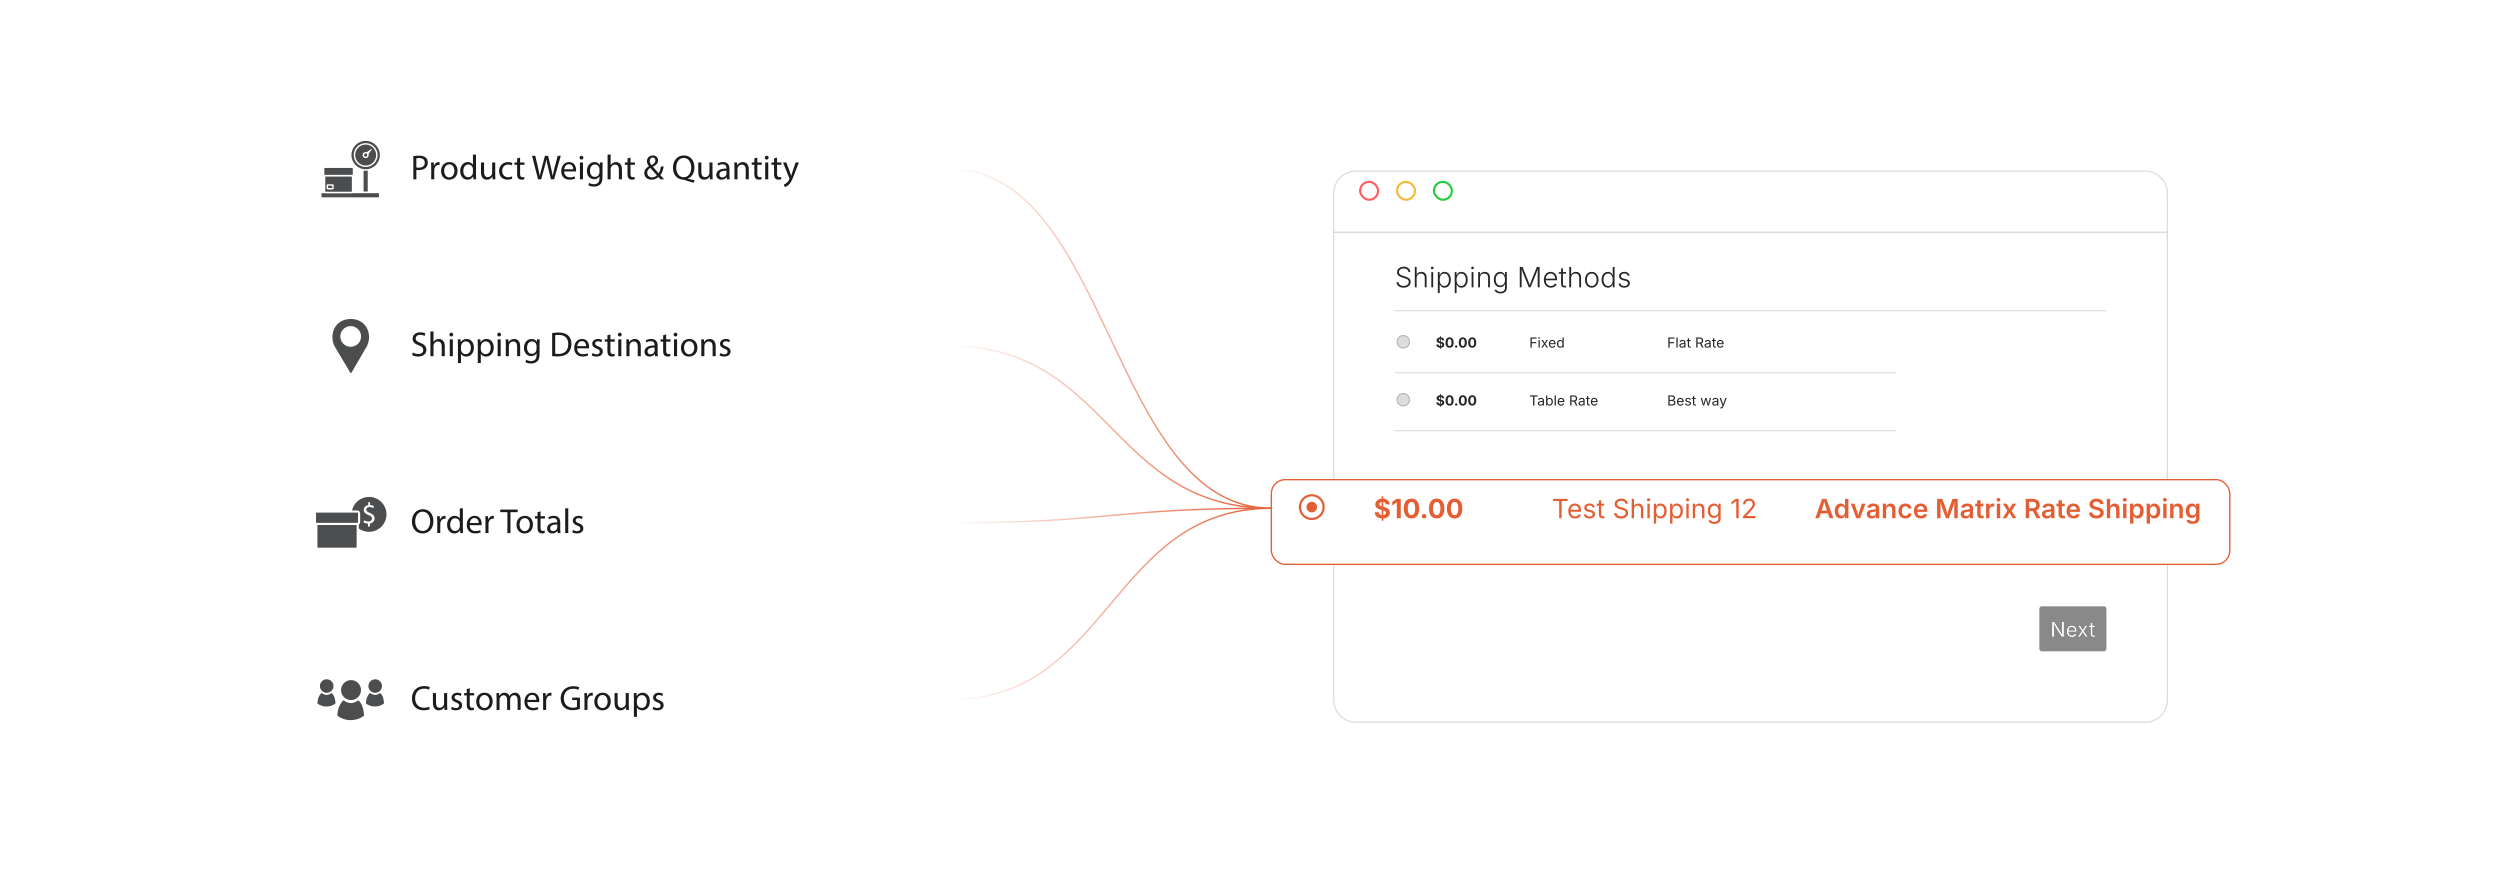 <?xml version="1.0" encoding="UTF-8"?><svg id="_01-Core-Functionality" xmlns="http://www.w3.org/2000/svg" xmlns:xlink="http://www.w3.org/1999/xlink" viewBox="0 0 860 298.867"><defs><filter id="drop-shadow-1" filterUnits="userSpaceOnUse"><feOffset dx="0" dy="4.23"/><feGaussianBlur result="blur" stdDeviation="3.384"/><feFlood flood-color="#333" flood-opacity=".09"/><feComposite in2="blur" operator="in"/><feComposite in="SourceGraphic"/></filter><filter id="drop-shadow-2" filterUnits="userSpaceOnUse"><feOffset dx="0" dy="4.73"/><feGaussianBlur result="blur-2" stdDeviation="3.784"/><feFlood flood-color="#333" flood-opacity=".09"/><feComposite in2="blur-2" operator="in"/><feComposite in="SourceGraphic"/></filter><filter id="drop-shadow-3" filterUnits="userSpaceOnUse"><feOffset dx="0" dy="5"/><feGaussianBlur result="blur-3" stdDeviation="4"/><feFlood flood-color="#333" flood-opacity=".09"/><feComposite in2="blur-3" operator="in"/><feComposite in="SourceGraphic"/></filter><filter id="drop-shadow-4" filterUnits="userSpaceOnUse"><feOffset dx="0" dy="5"/><feGaussianBlur result="blur-4" stdDeviation="4"/><feFlood flood-color="#333" flood-opacity=".09"/><feComposite in2="blur-4" operator="in"/><feComposite in="SourceGraphic"/></filter><filter id="drop-shadow-5" filterUnits="userSpaceOnUse"><feOffset dx="0" dy="5"/><feGaussianBlur result="blur-5" stdDeviation="4"/><feFlood flood-color="#333" flood-opacity=".09"/><feComposite in2="blur-5" operator="in"/><feComposite in="SourceGraphic"/></filter><filter id="drop-shadow-6" filterUnits="userSpaceOnUse"><feOffset dx="0" dy="5"/><feGaussianBlur result="blur-6" stdDeviation="4"/><feFlood flood-color="#333" flood-opacity=".09"/><feComposite in2="blur-6" operator="in"/><feComposite in="SourceGraphic"/></filter><linearGradient id="linear-gradient" x1="326.724" y1="116.501" x2="437.344" y2="116.501" gradientUnits="userSpaceOnUse"><stop offset="0" stop-color="#fff"/><stop offset="1" stop-color="#e45e34"/></linearGradient><linearGradient id="linear-gradient-2" y1="207.77" y2="207.77" xlink:href="#linear-gradient"/></defs><g filter="url(#drop-shadow-1)"><path d="M745.585,62.271c0-4.205-3.409-7.615-7.615-7.615h-271.544c-4.205,0-7.615,3.409-7.615,7.615v13.434h286.774v-13.434Z" fill="#fff" stroke="#dbdbdb" stroke-miterlimit="10" stroke-width=".423"/><path d="M458.811,75.704v160.892c0,4.205,3.409,7.615,7.615,7.615h271.544c4.205,0,7.615-3.409,7.615-7.615V75.704h-286.774Z" fill="#fff" stroke="#dbdbdb" stroke-miterlimit="10" stroke-width=".423"/></g><path d="M482.826,98.966c-.478,0-.894-.079-1.248-.238-.354-.158-.633-.38-.836-.664-.202-.284-.316-.614-.341-.991h.683c.024.28.116.514.275.704.158.19.365.334.621.433.256.099.538.148.846.148.349,0,.656-.058.925-.174s.479-.278.634-.487c.153-.208.23-.451.23-.728,0-.232-.061-.428-.182-.586-.12-.159-.29-.293-.508-.403-.219-.11-.476-.207-.771-.292l-.828-.24c-.559-.163-.989-.392-1.29-.688-.302-.295-.452-.664-.452-1.106,0-.38.101-.714.304-1.003.202-.289.478-.514.826-.676s.739-.243,1.173-.243c.442,0,.832.082,1.17.245.337.163.604.385.8.664.196.279.303.598.318.956h-.654c-.041-.389-.212-.697-.514-.923-.301-.226-.681-.339-1.14-.339-.32,0-.603.056-.848.167-.244.111-.437.264-.574.457-.138.193-.207.415-.207.666,0,.242.068.443.205.605.136.162.312.294.524.398.214.104.432.188.654.254l.735.212c.226.063.452.143.678.24s.432.219.617.365c.185.146.334.323.447.532s.169.458.169.746c0,.377-.097.716-.292,1.017-.194.302-.475.539-.84.711-.366.172-.803.259-1.312.259Z" fill="#262626" stroke-width="0"/><path d="M487.328,95.566v3.282h-.641v-7.016h.641v2.98h-.118c.145-.458.371-.789.681-.993.309-.204.663-.306,1.062-.306.358,0,.672.075.941.224.271.149.481.366.634.652.152.286.229.638.229,1.055v3.404h-.641v-3.357c0-.43-.121-.77-.362-1.02-.242-.25-.565-.374-.97-.374-.276,0-.524.059-.744.176s-.394.287-.521.509c-.127.221-.19.482-.19.784Z" fill="#262626" stroke-width="0"/><path d="M492.69,92.609c-.125,0-.234-.044-.327-.132-.092-.088-.139-.193-.139-.315,0-.125.047-.231.139-.318.093-.086.202-.129.327-.129.129,0,.239.043.33.129s.137.192.137.318c0,.123-.046.228-.137.315s-.201.132-.33.132ZM492.366,98.848v-5.265h.641v5.265h-.641Z" fill="#262626" stroke-width="0"/><path d="M494.617,100.816v-7.233h.621v1.013h.071c.068-.16.168-.323.299-.49.13-.167.301-.307.513-.421.212-.115.479-.172.803-.172.431,0,.808.113,1.131.339s.576.543.758.951.273.884.273,1.427c0,.546-.091,1.024-.271,1.434-.18.41-.432.728-.755.956-.324.228-.702.341-1.136.341-.313,0-.578-.057-.793-.172-.215-.114-.388-.256-.518-.426-.131-.169-.231-.336-.304-.5h-.052v2.953h-.641ZM496.84,98.382c.345,0,.636-.096.873-.287s.418-.45.542-.777.186-.69.186-1.093c0-.401-.062-.763-.184-1.085s-.303-.577-.541-.765c-.239-.188-.531-.283-.876-.283-.339,0-.627.091-.864.273s-.418.433-.542.753-.186.689-.186,1.106c0,.418.062.789.188,1.114.125.325.307.58.544.765.236.186.523.278.859.278Z" fill="#262626" stroke-width="0"/><path d="M500.423,100.816v-7.233h.621v1.013h.071c.068-.16.168-.323.299-.49.13-.167.301-.307.513-.421.212-.115.479-.172.803-.172.431,0,.808.113,1.131.339s.576.543.758.951.273.884.273,1.427c0,.546-.091,1.024-.271,1.434-.18.41-.432.728-.755.956-.324.228-.702.341-1.136.341-.313,0-.578-.057-.793-.172-.215-.114-.388-.256-.518-.426-.131-.169-.231-.336-.304-.5h-.052v2.953h-.641ZM502.646,98.382c.345,0,.636-.096.873-.287s.418-.45.542-.777.186-.69.186-1.093c0-.401-.062-.763-.184-1.085s-.303-.577-.541-.765c-.239-.188-.531-.283-.876-.283-.339,0-.627.091-.864.273s-.418.433-.542.753-.186.689-.186,1.106c0,.418.062.789.188,1.114.125.325.307.58.544.765.236.186.523.278.859.278Z" fill="#262626" stroke-width="0"/><path d="M506.554,92.609c-.126,0-.234-.044-.327-.132s-.139-.193-.139-.315c0-.125.046-.231.139-.318s.201-.129.327-.129c.129,0,.238.043.33.129.091.086.136.192.136.318,0,.123-.045.228-.136.315-.092.088-.201.132-.33.132ZM506.229,98.848v-5.265h.641v5.265h-.641Z" fill="#262626" stroke-width="0"/><path d="M509.12,95.566v3.282h-.641v-5.265h.617l.005,1.229h-.099c.144-.458.371-.789.68-.993.31-.204.663-.306,1.062-.306.357,0,.671.075.939.224.268.149.479.366.631.652.152.286.229.638.229,1.055v3.404h-.636v-3.357c0-.43-.121-.77-.363-1.02-.241-.25-.564-.374-.97-.374-.276,0-.524.059-.744.176s-.393.287-.521.509c-.127.221-.19.482-.19.784Z" fill="#262626" stroke-width="0"/><path d="M516.169,100.93c-.357,0-.673-.046-.944-.139s-.5-.219-.685-.379c-.186-.16-.33-.344-.434-.551l.527-.32c.075.135.177.266.304.393.127.127.291.23.492.311s.447.12.739.12c.465,0,.838-.115,1.121-.346.282-.23.424-.587.424-1.071v-1.182h-.062c-.069.163-.171.324-.304.482-.134.159-.307.289-.521.391s-.478.153-.791.153c-.418,0-.789-.104-1.113-.311-.325-.208-.58-.504-.766-.89s-.277-.848-.277-1.384.091-1.007.272-1.41c.183-.403.437-.718.763-.944.327-.226.705-.339,1.135-.339.32,0,.588.056.801.169.214.113.386.253.516.421.131.168.23.332.299.492h.066v-1.013h.621v5.392c0,.446-.094.813-.282,1.102-.188.289-.447.503-.777.643-.329.14-.704.21-1.125.21ZM516.131,98.217c.336,0,.623-.081.859-.243.237-.162.419-.394.544-.697.126-.303.188-.665.188-1.085,0-.408-.062-.77-.186-1.085s-.304-.563-.539-.744c-.235-.18-.524-.271-.867-.271-.345,0-.637.093-.875.28-.239.187-.42.438-.544.756-.124.317-.187.671-.187,1.064,0,.399.062.75.188,1.055.126.305.308.542.546.713.239.171.529.257.871.257Z" fill="#262626" stroke-width="0"/><path d="M522.799,98.848v-7.016h.951l1.959,4.812c.044.104.09.225.139.365s.101.289.155.447c.056.159.107.316.158.473.05.157.098.306.142.448h-.17c.044-.135.091-.28.142-.434.05-.154.103-.311.157-.471s.107-.312.158-.455c.05-.143.097-.268.141-.374l1.945-4.812h.951v7.016h-.659v-4.911c0-.167.002-.34.007-.521s.009-.362.012-.544.005-.361.005-.537h.075c-.062.188-.128.379-.195.572-.067.193-.134.38-.198.562s-.126.353-.186.511c-.06.159-.113.296-.16.412l-1.822,4.455h-.589l-1.836-4.455c-.048-.116-.1-.251-.158-.405-.058-.154-.119-.321-.184-.501-.064-.181-.13-.368-.197-.563-.068-.194-.138-.391-.21-.588h.08c.003.16.006.33.01.508.003.179.006.36.009.544s.006.361.008.532c.001.171.002.329.002.473v4.455h-.641Z" fill="#262626" stroke-width="0"/><path d="M533.493,98.961c-.493,0-.92-.115-1.279-.346-.359-.231-.637-.55-.833-.958s-.294-.877-.294-1.408c0-.531.096-1.001.289-1.413.193-.412.463-.735.811-.97.347-.235.749-.353,1.207-.353.289,0,.567.052.834.158.267.105.507.265.721.48.213.215.381.488.503.817.123.33.185.717.185,1.163v.278h-4.13v-.551h3.786l-.292.208c0-.377-.064-.714-.193-1.013s-.312-.534-.551-.706c-.239-.173-.526-.259-.862-.259-.332,0-.624.088-.873.264-.25.176-.444.408-.584.697-.14.289-.21.605-.21.951v.33c0,.411.072.771.217,1.081s.35.549.614.72c.266.171.579.257.939.257.245,0,.461-.039.647-.118.188-.079.344-.183.472-.313.127-.13.222-.272.284-.426l.607.193c-.081.22-.212.424-.393.612s-.407.34-.681.454c-.273.115-.587.172-.941.172Z" fill="#262626" stroke-width="0"/><path d="M538.729,93.583v.556h-2.505v-.556h2.505ZM537.006,92.331h.64v5.274c0,.261.059.452.175.575.116.122.293.171.532.146.044,0,.098-.006.162-.017.064-.011.125-.023.182-.036l.132.551c-.069.022-.146.039-.229.052-.083.012-.167.021-.252.023-.421.028-.75-.071-.986-.299-.237-.228-.355-.545-.355-.954v-5.316Z" fill="#262626" stroke-width="0"/><path d="M540.467,95.566v3.282h-.641v-7.016h.641v2.98h-.117c.144-.458.371-.789.68-.993.31-.204.663-.306,1.062-.306.357,0,.671.075.941.224.27.149.481.366.633.652.152.286.229.638.229,1.055v3.404h-.64v-3.357c0-.43-.121-.77-.363-1.02-.241-.25-.564-.374-.97-.374-.276,0-.524.059-.744.176s-.393.287-.521.509c-.127.221-.19.482-.19.784Z" fill="#262626" stroke-width="0"/><path d="M547.559,98.961c-.459,0-.862-.115-1.211-.346-.348-.231-.621-.551-.819-.961-.197-.41-.296-.879-.296-1.41,0-.54.099-1.015.296-1.424.198-.41.472-.73.819-.96.349-.231.752-.346,1.211-.346.455,0,.857.115,1.207.346.351.23.624.551.822.96.197.41.297.884.297,1.424,0,.531-.099,1-.295,1.41s-.469.73-.819.961c-.35.23-.754.346-1.212.346ZM547.559,98.382c.36,0,.667-.097.918-.292.251-.194.441-.454.572-.777.13-.323.195-.68.195-1.069,0-.393-.066-.751-.198-1.076-.132-.325-.323-.585-.574-.781-.251-.196-.556-.294-.913-.294-.358,0-.662.098-.911.294-.25.196-.44.457-.572.781-.132.325-.198.684-.198,1.076,0,.389.065.746.195,1.069.131.323.32.583.57.777.249.195.555.292.916.292Z" fill="#262626" stroke-width="0"/><path d="M553.105,98.961c-.428,0-.804-.114-1.128-.341-.325-.228-.578-.546-.759-.956s-.271-.888-.271-1.434c0-.543.091-1.019.273-1.427.182-.408.436-.725.761-.951.324-.226.7-.339,1.127-.339.32,0,.587.057.801.172.214.114.386.255.516.421s.229.33.299.49h.052v-2.764h.636v7.016h-.616v-.984h-.071c-.069.164-.169.33-.301.5s-.305.312-.519.426c-.213.115-.48.172-.8.172ZM553.189,98.382c.339,0,.627-.092.864-.278.237-.185.418-.44.542-.765.124-.325.186-.696.186-1.114,0-.417-.062-.786-.186-1.106s-.305-.571-.542-.753-.525-.273-.864-.273c-.342,0-.632.094-.871.283-.238.188-.419.443-.541.765-.123.322-.184.684-.184,1.085,0,.402.062.766.186,1.093s.306.585.544.777.527.287.866.287Z" fill="#262626" stroke-width="0"/><path d="M558.704,98.961c-.346,0-.651-.052-.918-.158-.268-.105-.487-.259-.659-.461-.173-.202-.291-.451-.354-.746l.612-.146c.075.317.225.553.449.708s.511.233.859.233c.398,0,.719-.09.958-.269.24-.179.36-.402.36-.669,0-.213-.071-.391-.214-.532-.143-.142-.357-.247-.643-.315l-.857-.208c-.452-.11-.79-.282-1.015-.516s-.337-.528-.337-.883c0-.295.079-.554.238-.777.158-.223.377-.397.654-.523.278-.125.594-.188.949-.188.332,0,.618.051.856.153s.436.246.591.431c.155.185.272.405.352.659l-.584.15c-.082-.242-.218-.442-.407-.6-.19-.159-.458-.238-.804-.238-.348,0-.635.083-.861.25-.226.167-.339.381-.339.645,0,.223.076.405.229.546.152.141.39.251.713.33l.806.193c.445.11.779.281,1,.513.222.232.332.523.332.871,0,.302-.083.568-.249.801-.167.232-.398.414-.694.546-.297.132-.639.198-1.024.198Z" fill="#262626" stroke-width="0"/><line x1="479.788" y1="106.88" x2="724.608" y2="106.88" fill="none" stroke="#ddd" stroke-miterlimit="10" stroke-width=".402"/><path d="M495.494,119.631c-.279,0-.522-.042-.729-.128-.207-.086-.368-.213-.483-.382-.116-.168-.177-.376-.183-.623h.695c.009.117.044.215.104.294.062.079.143.138.244.177s.216.058.344.058.239-.018.334-.055c.094-.037.168-.089.221-.156.054-.067.08-.145.08-.234,0-.08-.024-.146-.071-.2-.048-.054-.116-.101-.205-.14s-.197-.073-.325-.103l-.384-.096c-.296-.072-.526-.185-.693-.338s-.251-.357-.251-.61c0-.211.057-.395.17-.553.113-.157.269-.28.466-.367s.423-.131.676-.131c.258,0,.482.044.674.132.192.088.342.211.45.368.107.157.163.337.166.542h-.69c-.013-.141-.072-.249-.18-.326-.106-.076-.249-.115-.427-.115-.12,0-.224.018-.31.052s-.15.082-.195.143c-.044.061-.066.13-.066.208,0,.086.025.157.077.214.052.057.12.103.206.138s.177.064.273.087l.316.078c.146.033.283.077.409.133.127.056.237.125.333.207.095.082.169.179.221.292.053.112.079.242.079.389,0,.211-.054.395-.159.551-.106.157-.26.278-.462.364-.201.086-.442.128-.726.128ZM495.352,120.05v-4.43h.281v4.43h-.281Z" fill="#262626" stroke-width="0"/><path d="M498.655,119.626c-.294,0-.544-.071-.752-.212-.207-.141-.366-.345-.478-.611-.11-.266-.166-.588-.166-.966,0-.376.056-.698.166-.966.111-.268.271-.473.478-.615.208-.142.458-.213.752-.213.293,0,.544.071.753.214.208.143.367.348.479.614.11.267.166.589.166.965,0,.377-.055.7-.165.966s-.27.47-.478.611-.46.212-.755.212ZM498.655,119.034c.144,0,.265-.047.364-.141.099-.094.175-.229.227-.407.053-.178.079-.394.079-.648,0-.256-.026-.474-.079-.653-.052-.179-.128-.316-.227-.41-.1-.094-.221-.141-.364-.141-.143,0-.263.047-.363.142-.1.095-.175.231-.227.41s-.077.396-.077.652c0,.254.025.471.077.648s.127.313.227.407c.101.094.221.141.363.141Z" fill="#262626" stroke-width="0"/><path d="M500.933,119.624c-.114,0-.21-.039-.288-.116s-.117-.173-.117-.287c0-.114.039-.209.117-.287s.174-.116.288-.116.21.039.288.116.117.173.117.287c0,.114-.039.21-.117.287s-.174.116-.288.116Z" fill="#262626" stroke-width="0"/><path d="M503.208,119.626c-.293,0-.544-.071-.751-.212-.208-.141-.367-.345-.478-.611-.111-.266-.166-.588-.166-.966,0-.376.055-.698.166-.966.11-.268.27-.473.478-.615.207-.142.458-.213.751-.213.294,0,.545.071.753.214.208.143.368.348.479.614.111.267.167.589.167.965,0,.377-.056.7-.165.966-.11.266-.27.47-.478.611-.209.141-.461.212-.756.212ZM503.208,119.034c.144,0,.266-.047.364-.141.1-.094.175-.229.228-.407.052-.178.078-.394.078-.648,0-.256-.026-.474-.078-.653-.053-.179-.128-.316-.228-.41-.099-.094-.221-.141-.364-.141-.142,0-.263.047-.362.142-.1.095-.176.231-.228.41-.051.179-.077.396-.077.652,0,.254.026.471.077.648.052.178.128.313.228.407s.221.141.362.141Z" fill="#262626" stroke-width="0"/><path d="M506.441,119.626c-.294,0-.544-.071-.752-.212-.207-.141-.366-.345-.478-.611-.11-.266-.166-.588-.166-.966,0-.376.056-.698.166-.966.111-.268.271-.473.478-.615.208-.142.458-.213.752-.213.293,0,.544.071.753.214.208.143.367.348.479.614.11.267.166.589.166.965,0,.377-.055.7-.165.966s-.27.47-.478.611-.46.212-.755.212ZM506.441,119.034c.144,0,.265-.047.364-.141.099-.094.175-.229.227-.407.053-.178.079-.394.079-.648,0-.256-.026-.474-.079-.653-.052-.179-.128-.316-.227-.41-.1-.094-.221-.141-.364-.141-.143,0-.263.047-.363.142-.1.095-.175.231-.227.41s-.077.396-.077.652c0,.254.025.471.077.648s.127.313.227.407c.101.094.221.141.363.141Z" fill="#262626" stroke-width="0"/><path d="M526.476,119.58v-3.488h2.109v.394h-1.665v1.194h1.506v.393h-1.506v1.508h-.444Z" fill="#262626" stroke-width="0"/><path d="M529.468,116.534c-.08,0-.148-.027-.206-.082-.058-.054-.087-.12-.087-.196,0-.078.029-.144.087-.198.058-.054.126-.081.206-.081.081,0,.15.027.208.081.058.054.087.12.087.198,0,.076-.029.142-.087.196-.058.055-.127.082-.208.082ZM529.255,119.58v-2.617h.421v2.617h-.421Z" fill="#262626" stroke-width="0"/><path d="M530.198,119.58l1.032-1.505-.003.323-.976-1.435h.491l.325.508c.085.131.157.254.22.368.062.114.125.224.19.33h-.22c.066-.106.128-.216.184-.33.055-.114.126-.236.212-.368l.332-.508h.482l-.981,1.454v-.312l1.023,1.475h-.489l-.384-.587c-.083-.128-.154-.247-.214-.357-.061-.11-.123-.215-.187-.317h.223c-.064.102-.124.207-.178.317-.055.11-.125.229-.209.357l-.389.587h-.486Z" fill="#262626" stroke-width="0"/><path d="M534.025,119.636c-.253,0-.471-.056-.654-.168s-.324-.27-.424-.471c-.099-.201-.148-.436-.148-.705s.049-.505.146-.709.233-.364.41-.48c.178-.115.385-.173.622-.173.139,0,.275.023.411.069.135.046.257.12.367.222.11.103.198.237.264.404s.098.371.098.613v.175h-2.031v-.355h1.805l-.197.131c0-.172-.026-.324-.08-.458-.054-.134-.134-.238-.24-.314s-.238-.113-.396-.113c-.158,0-.293.039-.405.116s-.198.178-.258.302c-.059.125-.089.257-.089.399v.236c0,.194.034.358.101.493.067.135.161.237.282.307.121.069.262.104.421.104.103,0,.196-.015.28-.044.085-.03.157-.075.218-.135.062-.06.108-.135.141-.224l.407.112c-.04.131-.109.247-.206.347s-.216.178-.359.234c-.143.057-.304.084-.483.084Z" fill="#262626" stroke-width="0"/><path d="M536.701,119.636c-.217,0-.409-.055-.576-.166s-.297-.268-.391-.471c-.094-.203-.141-.443-.141-.721,0-.276.047-.515.142-.717s.226-.358.393-.467.358-.164.575-.164c.171,0,.306.028.405.084s.177.12.23.191c.054.071.095.13.123.177h.033v-1.29h.421v3.488h-.407v-.405h-.047c-.028.048-.069.108-.125.181s-.134.137-.234.194-.234.085-.401.085ZM536.765,119.259c.159,0,.293-.042.402-.125s.192-.2.248-.348c.057-.148.084-.319.084-.513,0-.194-.027-.363-.083-.507-.055-.145-.138-.257-.247-.338-.108-.081-.244-.122-.404-.122-.166,0-.304.043-.413.129-.11.086-.192.202-.247.348s-.082.31-.082.491c0,.183.027.348.083.497.056.149.139.268.249.356.111.088.247.132.41.132Z" fill="#262626" stroke-width="0"/><path d="M573.909,119.58v-3.488h2.109v.394h-1.665v1.194h1.506v.393h-1.506v1.508h-.444Z" fill="#262626" stroke-width="0"/><path d="M577.109,116.091v3.488h-.421v-3.488h.421Z" fill="#262626" stroke-width="0"/><path d="M578.582,119.641c-.166,0-.315-.031-.451-.094-.135-.062-.242-.154-.321-.274-.08-.12-.119-.266-.119-.438,0-.15.029-.271.089-.365.059-.093.138-.167.237-.221.099-.054.209-.094.329-.121.12-.026.241-.047.362-.063.156-.021.283-.036.382-.047s.171-.03.219-.056.071-.072.071-.136v-.014c0-.109-.02-.202-.061-.277s-.102-.134-.183-.174-.183-.061-.305-.061c-.124,0-.231.02-.32.059s-.161.088-.217.146c-.056.058-.097.118-.125.179l-.405-.133c.067-.159.158-.284.271-.374.114-.089.24-.153.377-.19.138-.038.273-.056.407-.056.088,0,.188.01.299.031s.22.063.323.125.189.155.258.277c.067.123.102.286.102.49v1.726h-.414v-.356h-.028c-.03.061-.077.124-.143.188-.066.065-.151.119-.256.163-.104.044-.23.066-.379.066ZM578.654,119.268c.156,0,.288-.03.396-.091.108-.061.19-.14.246-.237.057-.098.084-.2.084-.306v-.363c-.017.02-.055.039-.112.055-.058.017-.123.031-.197.043-.074.013-.146.023-.216.032s-.124.015-.165.02c-.102.012-.196.034-.284.064-.088.03-.159.075-.212.133s-.08.138-.08.237c0,.091.023.167.07.228.047.061.111.107.192.138.081.031.174.047.278.047Z" fill="#262626" stroke-width="0"/><path d="M581.571,116.962v.36h-1.353v-.36h1.353ZM580.611,116.339h.422v2.562c0,.117.023.202.071.256.048.054.127.081.237.081.027,0,.061-.003.103-.009.041-.006.079-.013.113-.019l.087.356c-.044.016-.094.027-.149.035-.055.008-.11.012-.165.012-.226,0-.402-.06-.528-.179-.127-.119-.19-.286-.19-.5v-2.594Z" fill="#262626" stroke-width="0"/><path d="M583.51,119.58v-3.488h1.194c.271,0,.495.046.671.139.176.093.306.221.391.383.085.163.128.347.128.555,0,.208-.043.391-.128.55s-.215.284-.39.374-.398.135-.67.135h-.948v-.396h.928c.184,0,.332-.027.443-.081s.193-.13.245-.229c.051-.099.077-.216.077-.352,0-.139-.026-.26-.077-.362-.052-.103-.134-.182-.246-.239-.112-.057-.262-.085-.447-.085h-.726v3.097h-.445ZM585.514,119.58l-.843-1.571h.501l.857,1.571h-.516Z" fill="#262626" stroke-width="0"/><path d="M587.253,119.641c-.165,0-.315-.031-.45-.094s-.242-.154-.322-.274c-.079-.12-.119-.266-.119-.438,0-.15.029-.271.089-.365.06-.093.139-.167.237-.221.1-.054.209-.094.329-.121.12-.026.241-.047.363-.063.156-.021.283-.036.382-.047.098-.011.171-.03.219-.056.047-.026.071-.072.071-.136v-.014c0-.109-.021-.202-.061-.277-.041-.076-.102-.134-.183-.174-.082-.041-.183-.061-.305-.061-.125,0-.231.02-.321.059-.089.039-.161.088-.216.146-.056.058-.098.118-.126.179l-.404-.133c.066-.159.157-.284.271-.374.113-.089.239-.153.377-.19.137-.038.272-.056.407-.056.087,0,.187.01.299.031.111.021.219.063.322.125.104.062.19.155.258.277.068.123.102.286.102.49v1.726h-.414v-.356h-.028c-.029.061-.077.124-.143.188-.065.065-.15.119-.255.163-.104.044-.231.066-.38.066ZM587.326,119.268c.155,0,.288-.03.396-.091.107-.061.189-.14.246-.237.056-.098.084-.2.084-.306v-.363c-.018.02-.055.039-.112.055-.058.017-.124.031-.198.043-.074.013-.146.023-.215.032s-.125.015-.165.02c-.102.012-.196.034-.285.064-.088.03-.158.075-.212.133-.053.059-.079.138-.079.237,0,.091.023.167.07.228.047.061.11.107.191.138.081.031.175.047.279.047Z" fill="#262626" stroke-width="0"/><path d="M590.243,116.962v.36h-1.354v-.36h1.354ZM589.283,116.339h.421v2.562c0,.117.024.202.072.256.047.054.126.081.237.081.026,0,.061-.003.102-.009.042-.006.079-.013.113-.019l.087.356c-.044.016-.093.027-.148.035s-.11.012-.165.012c-.227,0-.402-.06-.529-.179-.126-.119-.189-.286-.189-.5v-2.594Z" fill="#262626" stroke-width="0"/><path d="M591.835,119.636c-.253,0-.472-.056-.654-.168-.184-.112-.325-.27-.424-.471-.1-.201-.148-.436-.148-.705s.048-.505.145-.709.234-.364.411-.48c.177-.115.384-.173.621-.173.14,0,.276.023.411.069s.258.12.368.222c.109.103.197.237.263.404s.099.371.099.613v.175h-2.032v-.355h1.805l-.196.131c0-.172-.027-.324-.081-.458-.054-.134-.134-.238-.239-.314-.106-.076-.238-.113-.396-.113-.157,0-.292.039-.404.116s-.198.178-.258.302c-.06.125-.089.257-.089.399v.236c0,.194.033.358.101.493.067.135.161.237.282.307.121.069.261.104.42.104.104,0,.197-.015.281-.044s.156-.075.218-.135c.061-.06.107-.135.141-.224l.407.112c-.041.131-.109.247-.206.347s-.217.178-.359.234c-.143.057-.304.084-.483.084Z" fill="#262626" stroke-width="0"/><circle cx="482.732" cy="117.579" r="2.14" fill="#ddd" stroke="#b7b7b7" stroke-miterlimit="10" stroke-width=".402"/><path d="M495.494,139.553c-.279,0-.522-.042-.729-.128-.207-.086-.368-.213-.483-.382-.116-.168-.177-.376-.183-.623h.695c.009.117.044.215.104.294.062.079.143.138.244.177s.216.058.344.058.239-.018.334-.055c.094-.037.168-.089.221-.156.054-.067.08-.145.08-.234,0-.08-.024-.146-.071-.2-.048-.054-.116-.101-.205-.14s-.197-.073-.325-.103l-.384-.096c-.296-.072-.526-.185-.693-.338s-.251-.357-.251-.61c0-.211.057-.395.17-.553.113-.157.269-.28.466-.367s.423-.131.676-.131c.258,0,.482.044.674.132.192.088.342.211.45.368.107.157.163.337.166.542h-.69c-.013-.141-.072-.249-.18-.326-.106-.076-.249-.115-.427-.115-.12,0-.224.018-.31.052s-.15.082-.195.143c-.044.061-.066.13-.066.208,0,.086.025.157.077.214.052.057.12.103.206.138s.177.064.273.087l.316.078c.146.033.283.077.409.133.127.056.237.125.333.207.095.082.169.179.221.292.053.112.079.242.079.389,0,.211-.054.395-.159.551-.106.157-.26.278-.462.364-.201.086-.442.128-.726.128ZM495.352,139.972v-4.43h.281v4.43h-.281Z" fill="#262626" stroke-width="0"/><path d="M498.655,139.548c-.294,0-.544-.071-.752-.212-.207-.141-.366-.345-.478-.611-.11-.266-.166-.588-.166-.966,0-.376.056-.698.166-.966.111-.268.271-.473.478-.615.208-.142.458-.213.752-.213.293,0,.544.071.753.214.208.143.367.348.479.614.11.267.166.589.166.965,0,.377-.055.7-.165.966s-.27.47-.478.611-.46.212-.755.212ZM498.655,138.956c.144,0,.265-.047.364-.141.099-.094.175-.229.227-.407.053-.178.079-.394.079-.648,0-.256-.026-.474-.079-.653-.052-.179-.128-.316-.227-.41-.1-.094-.221-.141-.364-.141-.143,0-.263.047-.363.142-.1.095-.175.231-.227.41s-.077.396-.077.652c0,.254.025.471.077.648s.127.313.227.407c.101.094.221.141.363.141Z" fill="#262626" stroke-width="0"/><path d="M500.933,139.546c-.114,0-.21-.039-.288-.116s-.117-.173-.117-.287c0-.114.039-.209.117-.287s.174-.116.288-.116.21.039.288.116.117.173.117.287c0,.114-.039.21-.117.287s-.174.116-.288.116Z" fill="#262626" stroke-width="0"/><path d="M503.208,139.548c-.293,0-.544-.071-.751-.212-.208-.141-.367-.345-.478-.611-.111-.266-.166-.588-.166-.966,0-.376.055-.698.166-.966.11-.268.27-.473.478-.615.207-.142.458-.213.751-.213.294,0,.545.071.753.214.208.143.368.348.479.614.111.267.167.589.167.965,0,.377-.056.7-.165.966-.11.266-.27.47-.478.611-.209.141-.461.212-.756.212ZM503.208,138.956c.144,0,.266-.047.364-.141.1-.094.175-.229.228-.407.052-.178.078-.394.078-.648,0-.256-.026-.474-.078-.653-.053-.179-.128-.316-.228-.41-.099-.094-.221-.141-.364-.141-.142,0-.263.047-.362.142-.1.095-.176.231-.228.41-.051.179-.077.396-.077.652,0,.254.026.471.077.648.052.178.128.313.228.407s.221.141.362.141Z" fill="#262626" stroke-width="0"/><path d="M506.441,139.548c-.294,0-.544-.071-.752-.212-.207-.141-.366-.345-.478-.611-.11-.266-.166-.588-.166-.966,0-.376.056-.698.166-.966.111-.268.271-.473.478-.615.208-.142.458-.213.752-.213.293,0,.544.071.753.214.208.143.367.348.479.614.11.267.166.589.166.965,0,.377-.055.7-.165.966s-.27.47-.478.611-.46.212-.755.212ZM506.441,138.956c.144,0,.265-.047.364-.141.099-.094.175-.229.227-.407.053-.178.079-.394.079-.648,0-.256-.026-.474-.079-.653-.052-.179-.128-.316-.227-.41-.1-.094-.221-.141-.364-.141-.143,0-.263.047-.363.142-.1.095-.175.231-.227.41s-.077.396-.077.652c0,.254.025.471.077.648s.127.313.227.407c.101.094.221.141.363.141Z" fill="#262626" stroke-width="0"/><path d="M526.283,136.407v-.394h2.637v.394h-1.094v3.095h-.444v-3.095h-1.099Z" fill="#262626" stroke-width="0"/><path d="M529.9,139.562c-.166,0-.315-.031-.451-.094-.135-.062-.242-.154-.321-.274-.08-.12-.119-.266-.119-.438,0-.15.029-.271.089-.365.059-.093.138-.167.237-.221.099-.054.209-.094.329-.121.12-.026.241-.047.362-.063.156-.021.283-.036.382-.047s.171-.03.219-.056.071-.072.071-.136v-.014c0-.109-.02-.202-.061-.277s-.102-.134-.183-.174-.183-.061-.305-.061c-.124,0-.231.02-.32.059s-.161.088-.217.146c-.056.058-.097.118-.125.179l-.405-.133c.067-.159.158-.284.271-.374.114-.089.24-.153.377-.19.138-.038.273-.056.407-.056.088,0,.188.01.299.031s.22.063.323.125.189.155.258.277c.067.123.102.286.102.49v1.726h-.414v-.356h-.028c-.03.061-.077.124-.143.188-.066.065-.151.119-.256.163-.104.044-.23.066-.379.066ZM529.973,139.19c.156,0,.288-.03.396-.091.108-.061.19-.14.246-.237.057-.098.084-.2.084-.306v-.363c-.017.02-.055.039-.112.055-.058.017-.123.031-.197.043-.074.013-.146.023-.216.032s-.124.015-.165.02c-.102.012-.196.034-.284.064-.088.03-.159.075-.212.133s-.08.138-.08.237c0,.091.023.167.07.228.047.061.111.107.192.138.081.031.174.047.278.047Z" fill="#262626" stroke-width="0"/><path d="M533.075,139.558c-.166,0-.299-.028-.4-.085s-.18-.122-.234-.194-.097-.133-.126-.181h-.047v.405h-.407v-3.488h.421v1.29h.033c.029-.047.07-.106.124-.177.053-.071.129-.135.229-.191.1-.056.234-.084.404-.084.219,0,.411.054.577.164s.297.265.392.467c.094.202.142.441.142.717,0,.278-.047.518-.141.721-.094.203-.224.36-.39.471-.167.111-.359.166-.577.166ZM533.012,139.181c.164,0,.301-.044.411-.132.109-.088.192-.207.248-.356.056-.149.083-.314.083-.497,0-.181-.027-.345-.082-.491s-.137-.262-.247-.348-.248-.129-.413-.129c-.161,0-.296.041-.405.122s-.191.194-.247.338c-.055.144-.083.313-.083.507,0,.193.028.364.085.513.056.148.139.264.249.348s.244.125.401.125Z" fill="#262626" stroke-width="0"/><path d="M535.218,136.013v3.488h-.422v-3.488h.422Z" fill="#262626" stroke-width="0"/><path d="M537.058,139.558c-.253,0-.472-.056-.654-.168-.184-.112-.325-.27-.424-.471-.1-.201-.148-.436-.148-.705s.048-.505.145-.709.234-.364.411-.48c.177-.115.384-.173.621-.173.14,0,.276.023.411.069s.258.12.368.222c.109.103.197.237.263.404s.099.371.099.613v.175h-2.032v-.355h1.805l-.196.131c0-.172-.027-.324-.081-.458-.054-.134-.134-.238-.239-.314-.106-.076-.238-.113-.396-.113-.157,0-.292.039-.404.116s-.198.178-.258.302c-.06.125-.089.257-.089.399v.236c0,.194.033.358.101.493.067.135.161.237.282.307.121.069.261.104.42.104.104,0,.197-.015.281-.044s.156-.075.218-.135c.061-.06.107-.135.141-.224l.407.112c-.041.131-.109.247-.206.347s-.217.178-.359.234c-.143.057-.304.084-.483.084Z" fill="#262626" stroke-width="0"/><path d="M540.152,139.501v-3.488h1.193c.271,0,.495.046.671.139.176.093.306.221.392.383.085.163.127.347.127.555,0,.208-.042.391-.127.55-.086.159-.216.284-.391.374s-.397.135-.669.135h-.948v-.396h.927c.185,0,.332-.027.444-.081.111-.054.192-.13.244-.229s.077-.216.077-.352c0-.139-.025-.26-.077-.362-.052-.103-.134-.182-.246-.239-.112-.057-.261-.085-.447-.085h-.726v3.097h-.444ZM542.156,139.501l-.843-1.571h.501l.856,1.571h-.515Z" fill="#262626" stroke-width="0"/><path d="M543.896,139.562c-.166,0-.315-.031-.451-.094-.135-.062-.242-.154-.321-.274-.08-.12-.119-.266-.119-.438,0-.15.029-.271.089-.365.059-.093.138-.167.237-.221.099-.054.209-.094.329-.121.12-.026.241-.047.362-.063.156-.021.283-.036.382-.047s.171-.03.219-.056.071-.072.071-.136v-.014c0-.109-.02-.202-.061-.277s-.102-.134-.183-.174-.183-.061-.305-.061c-.124,0-.231.02-.32.059s-.161.088-.217.146c-.056.058-.097.118-.125.179l-.405-.133c.067-.159.158-.284.271-.374.114-.089.24-.153.377-.19.138-.038.273-.056.407-.056.088,0,.188.01.299.031s.22.063.323.125.189.155.258.277c.067.123.102.286.102.49v1.726h-.414v-.356h-.028c-.03.061-.077.124-.143.188-.066.065-.151.119-.256.163-.104.044-.23.066-.379.066ZM543.968,139.19c.156,0,.288-.03.396-.091.108-.061.19-.14.246-.237.057-.098.084-.2.084-.306v-.363c-.017.02-.055.039-.112.055-.058.017-.123.031-.197.043-.074.013-.146.023-.216.032s-.124.015-.165.02c-.102.012-.196.034-.284.064-.088.03-.159.075-.212.133s-.08.138-.08.237c0,.091.023.167.07.228.047.061.111.107.192.138.081.031.174.047.278.047Z" fill="#262626" stroke-width="0"/><path d="M546.885,136.884v.36h-1.353v-.36h1.353ZM545.925,136.261h.422v2.562c0,.117.023.202.071.256.048.054.127.081.237.081.027,0,.061-.003.103-.009.041-.006.079-.013.113-.019l.087.356c-.044.016-.094.027-.149.035-.055.008-.11.012-.165.012-.226,0-.402-.06-.528-.179-.127-.119-.19-.286-.19-.5v-2.594Z" fill="#262626" stroke-width="0"/><path d="M548.478,139.558c-.253,0-.472-.056-.654-.168-.184-.112-.325-.27-.424-.471-.1-.201-.148-.436-.148-.705s.048-.505.145-.709.234-.364.411-.48c.177-.115.384-.173.621-.173.14,0,.276.023.411.069s.258.12.368.222c.109.103.197.237.263.404s.099.371.099.613v.175h-2.032v-.355h1.805l-.196.131c0-.172-.027-.324-.081-.458-.054-.134-.134-.238-.239-.314-.106-.076-.238-.113-.396-.113-.157,0-.292.039-.404.116s-.198.178-.258.302c-.06.125-.089.257-.089.399v.236c0,.194.033.358.101.493.067.135.161.237.282.307.121.069.261.104.42.104.104,0,.197-.015.281-.044s.156-.075.218-.135c.061-.06.107-.135.141-.224l.407.112c-.041.131-.109.247-.206.347s-.217.178-.359.234c-.143.057-.304.084-.483.084Z" fill="#262626" stroke-width="0"/><path d="M573.909,139.501v-3.488h1.236c.243,0,.444.042.603.125s.276.195.354.334.116.295.116.465c0,.15-.027.273-.08.371s-.123.175-.21.233c-.086.058-.181.101-.281.129v.033c.108.006.218.043.326.112s.199.166.271.292.109.281.109.464c0,.175-.041.332-.121.473s-.206.251-.378.333-.395.123-.67.123h-1.275ZM574.354,137.544h.769c.124,0,.237-.025.339-.074.102-.049.182-.119.241-.208s.089-.195.089-.315c0-.151-.053-.279-.158-.384-.104-.104-.271-.157-.497-.157h-.782v1.138ZM574.354,139.108h.819c.271,0,.465-.053.58-.157.114-.104.172-.232.172-.384,0-.117-.03-.225-.089-.323-.06-.098-.144-.177-.252-.236-.108-.059-.237-.089-.388-.089h-.843v1.189Z" fill="#262626" stroke-width="0"/><path d="M578.095,139.558c-.253,0-.471-.056-.654-.168s-.324-.27-.424-.471c-.099-.201-.148-.436-.148-.705s.049-.505.146-.709.233-.364.41-.48c.178-.115.385-.173.622-.173.139,0,.275.023.411.069.135.046.257.12.367.222.11.103.198.237.264.404s.098.371.098.613v.175h-2.031v-.355h1.805l-.197.131c0-.172-.026-.324-.08-.458-.054-.134-.134-.238-.24-.314s-.238-.113-.396-.113c-.158,0-.293.039-.405.116s-.198.178-.258.302c-.059.125-.089.257-.089.399v.236c0,.194.034.358.101.493.067.135.161.237.282.307.121.069.262.104.421.104.103,0,.196-.015.28-.044.085-.03.157-.075.218-.135.062-.06.108-.135.141-.224l.407.112c-.04.131-.109.247-.206.347s-.216.178-.359.234c-.143.057-.304.084-.483.084Z" fill="#262626" stroke-width="0"/><path d="M580.68,139.558c-.18,0-.339-.026-.479-.079-.14-.052-.255-.13-.346-.233s-.151-.229-.183-.379l.4-.096c.037.144.108.249.212.316.104.067.233.101.39.101.183,0,.328-.039.437-.117s.163-.171.163-.279c0-.09-.031-.166-.095-.226s-.16-.105-.289-.135l-.436-.103c-.237-.056-.414-.143-.529-.261-.115-.118-.173-.269-.173-.453,0-.15.042-.282.126-.397s.199-.205.346-.27c.146-.064.312-.097.497-.097.18,0,.332.027.458.081.125.054.228.128.307.222.079.095.138.204.177.327l-.382.099c-.036-.094-.096-.179-.179-.255-.084-.077-.21-.115-.378-.115-.156,0-.286.036-.391.108-.104.072-.155.162-.155.271,0,.097.035.174.105.233s.182.105.335.142l.396.094c.237.056.413.143.526.261.114.118.171.267.171.446,0,.153-.043.289-.13.408-.087.12-.207.213-.362.282s-.336.103-.54.103Z" fill="#262626" stroke-width="0"/><path d="M583.351,136.884v.36h-1.354v-.36h1.354ZM582.391,136.261h.421v2.562c0,.117.024.202.072.256.047.054.126.081.237.081.026,0,.061-.003.102-.009.042-.006.079-.013.113-.019l.087.356c-.044.016-.093.027-.148.035s-.11.012-.165.012c-.227,0-.402-.06-.529-.179-.126-.119-.189-.286-.189-.5v-2.594Z" fill="#262626" stroke-width="0"/><path d="M585.825,139.501l-.793-2.617h.446l.318,1.142c.044.156.091.333.141.53.05.198.1.421.147.671h-.072c.047-.239.095-.457.143-.655.049-.198.096-.38.141-.546l.313-1.142h.45l.309,1.142c.044.161.09.34.137.538.048.197.095.418.142.664h-.074c.05-.242.1-.461.148-.659.049-.197.097-.378.142-.542l.318-1.142h.447l-.794,2.617h-.419l-.34-1.185c-.034-.12-.067-.243-.101-.368-.032-.125-.064-.253-.096-.384-.031-.131-.063-.265-.096-.4h.094c-.031.134-.063.267-.095.399-.032.132-.064.261-.098.388s-.066.248-.101.365l-.34,1.185h-.419Z" fill="#262626" stroke-width="0"/><path d="M589.894,139.562c-.165,0-.315-.031-.45-.094s-.242-.154-.322-.274c-.079-.12-.119-.266-.119-.438,0-.15.029-.271.089-.365.06-.093.139-.167.237-.221.1-.054.209-.094.329-.121.12-.026.241-.047.363-.063.156-.021.283-.036.382-.047.098-.011.171-.03.219-.056.047-.026.071-.072.071-.136v-.014c0-.109-.021-.202-.061-.277-.041-.076-.102-.134-.183-.174-.082-.041-.183-.061-.305-.061-.125,0-.231.02-.321.059-.089.039-.161.088-.216.146-.056.058-.098.118-.126.179l-.404-.133c.066-.159.157-.284.271-.374.113-.089.239-.153.377-.19.137-.038.272-.056.407-.056.087,0,.187.01.299.031.111.021.219.063.322.125.104.062.19.155.258.277.068.123.102.286.102.49v1.726h-.414v-.356h-.028c-.029.061-.077.124-.143.188-.065.065-.15.119-.255.163-.104.044-.231.066-.38.066ZM589.967,139.19c.155,0,.288-.03.396-.091.107-.061.189-.14.246-.237.056-.098.084-.2.084-.306v-.363c-.018.02-.055.039-.112.055-.058.017-.124.031-.198.043-.074.013-.146.023-.215.032s-.125.015-.165.02c-.102.012-.196.034-.285.064-.088.03-.158.075-.212.133-.053.059-.079.138-.079.237,0,.091.023.167.07.228.047.061.11.107.191.138.081.031.175.047.279.047Z" fill="#262626" stroke-width="0"/><path d="M591.741,140.45l.107-.365.045.012c.086.022.164.028.233.018.07-.01.134-.045.19-.104.056-.059.104-.151.147-.276l.074-.218-.999-2.631h.461l.558,1.552c.059.163.108.323.149.482s.083.314.129.463h-.154c.045-.149.088-.305.13-.464.041-.16.091-.32.148-.481l.562-1.552h.459l-1.149,3.008c-.053.139-.116.253-.19.343s-.161.156-.259.199c-.099.043-.209.064-.333.064-.074,0-.14-.006-.194-.017s-.093-.022-.114-.033Z" fill="#262626" stroke-width="0"/><circle cx="482.732" cy="137.5" r="2.14" fill="#ddd" stroke="#b7b7b7" stroke-miterlimit="10" stroke-width=".402"/><line x1="479.788" y1="128.242" x2="652.377" y2="128.242" fill="none" stroke="#ddd" stroke-miterlimit="10" stroke-width=".402"/><line x1="479.788" y1="148.163" x2="652.377" y2="148.163" fill="none" stroke="#ddd" stroke-miterlimit="10" stroke-width=".402"/><rect x="701.527" y="208.567" width="23.081" height="15.48" rx=".846" ry=".846" fill="#898989" stroke-width="0"/><path d="M705.912,219.061v-5.127h.771l2.085,3.279c.055.085.121.194.199.327.078.133.162.283.253.451s.18.347.267.537h-.093c-.021-.197-.035-.386-.045-.566-.009-.18-.015-.346-.017-.497-.003-.151-.004-.28-.004-.385v-3.145h.654v5.127h-.778l-1.857-2.918c-.085-.135-.171-.274-.257-.418s-.184-.313-.294-.509-.247-.439-.41-.728h.121c.012.255.021.49.031.706.009.216.017.404.021.564.006.161.009.287.009.378v2.925h-.657Z" fill="#000" stroke-width="0"/><path d="M712.764,219.144c-.372,0-.692-.083-.962-.248-.27-.166-.478-.396-.623-.692s-.219-.641-.219-1.036.071-.742.214-1.042c.143-.301.344-.536.604-.706.261-.169.565-.254.914-.254.204,0,.405.034.604.102.198.067.379.176.54.327.162.15.291.348.388.594.096.245.145.546.145.901v.258h-2.987v-.523h2.653l-.289.193c0-.252-.04-.477-.119-.673-.079-.196-.196-.35-.353-.461s-.35-.167-.581-.167-.431.057-.596.17c-.165.114-.291.262-.378.444-.088.183-.131.378-.131.587v.347c0,.285.049.526.147.725s.237.349.415.451.384.153.617.153c.151,0,.289-.022.413-.065s.23-.11.32-.198c.089-.088.158-.198.206-.329l.599.166c-.06.192-.16.362-.303.509-.142.146-.318.261-.528.344-.21.083-.446.124-.71.124Z" fill="#000" stroke-width="0"/><path d="M714.776,219.061l1.518-2.212-.004.475-1.435-2.109h.723l.479.747c.124.192.23.373.321.54s.185.329.28.485h-.323c.099-.156.188-.318.271-.485.081-.167.185-.348.312-.54l.488-.747h.709l-1.441,2.137v-.458l1.503,2.168h-.719l-.564-.864c-.122-.188-.227-.363-.314-.524-.089-.162-.18-.317-.274-.466h.327c-.094.149-.181.304-.262.466-.08.162-.182.336-.306.524l-.571.864h-.716Z" fill="#000" stroke-width="0"/><path d="M720.595,215.214v.53h-1.989v-.53h1.989ZM719.184,214.299h.62v3.764c0,.172.034.298.104.377s.187.119.35.119c.039,0,.089-.004.149-.014s.116-.019.167-.027l.127.523c-.063.023-.137.04-.218.051-.082.012-.163.018-.243.018-.332,0-.592-.088-.777-.263-.186-.176-.279-.42-.279-.735v-3.812Z" fill="#000" stroke-width="0"/><path d="M705.912,219.061v-5.127h.771l2.085,3.279c.055.085.121.194.199.327.078.133.162.283.253.451s.18.347.267.537h-.093c-.021-.197-.035-.386-.045-.566-.009-.18-.015-.346-.017-.497-.003-.151-.004-.28-.004-.385v-3.145h.654v5.127h-.778l-1.857-2.918c-.085-.135-.171-.274-.257-.418s-.184-.313-.294-.509-.247-.439-.41-.728h.121c.012.255.021.49.031.706.009.216.017.404.021.564.006.161.009.287.009.378v2.925h-.657Z" fill="#fff" stroke-width="0"/><path d="M712.764,219.144c-.372,0-.692-.083-.962-.248-.27-.166-.478-.396-.623-.692s-.219-.641-.219-1.036.071-.742.214-1.042c.143-.301.344-.536.604-.706.261-.169.565-.254.914-.254.204,0,.405.034.604.102.198.067.379.176.54.327.162.15.291.348.388.594.096.245.145.546.145.901v.258h-2.987v-.523h2.653l-.289.193c0-.252-.04-.477-.119-.673-.079-.196-.196-.35-.353-.461s-.35-.167-.581-.167-.431.057-.596.17c-.165.114-.291.262-.378.444-.088.183-.131.378-.131.587v.347c0,.285.049.526.147.725s.237.349.415.451.384.153.617.153c.151,0,.289-.022.413-.065s.23-.11.32-.198c.089-.088.158-.198.206-.329l.599.166c-.06.192-.16.362-.303.509-.142.146-.318.261-.528.344-.21.083-.446.124-.71.124Z" fill="#fff" stroke-width="0"/><path d="M714.776,219.061l1.518-2.212-.004.475-1.435-2.109h.723l.479.747c.124.192.23.373.321.54s.185.329.28.485h-.323c.099-.156.188-.318.271-.485.081-.167.185-.348.312-.54l.488-.747h.709l-1.441,2.137v-.458l1.503,2.168h-.719l-.564-.864c-.122-.188-.227-.363-.314-.524-.089-.162-.18-.317-.274-.466h.327c-.094.149-.181.304-.262.466-.08.162-.182.336-.306.524l-.571.864h-.716Z" fill="#fff" stroke-width="0"/><path d="M720.595,215.214v.53h-1.989v-.53h1.989ZM719.184,214.299h.62v3.764c0,.172.034.298.104.377s.187.119.35.119c.039,0,.089-.004.149-.014s.116-.019.167-.027l.127.523c-.063.023-.137.04-.218.051-.082.012-.163.018-.243.018-.332,0-.592-.088-.777-.263-.186-.176-.279-.42-.279-.735v-3.812Z" fill="#fff" stroke-width="0"/><rect x="437.344" y="160.272" width="329.708" height="29.131" rx="4.73" ry="4.73" fill="#fff" filter="url(#drop-shadow-2)" stroke="#e45e34" stroke-miterlimit="10" stroke-width=".473"/><path d="M475.578,178.357c-.533,0-.996-.082-1.391-.246-.394-.164-.701-.406-.921-.727-.221-.321-.337-.717-.349-1.187h1.325c.019.223.085.41.201.56.116.15.271.262.464.337.193.074.412.111.656.111s.456-.035.636-.105c.18-.07.32-.168.422-.296s.151-.277.151-.446c0-.152-.045-.279-.136-.382s-.221-.191-.391-.266c-.17-.074-.376-.14-.62-.196l-.731-.183c-.562-.137-1.003-.352-1.321-.645s-.478-.681-.478-1.163c0-.401.107-.752.323-1.053.216-.3.512-.534.889-.701.376-.167.805-.25,1.287-.25.491,0,.919.084,1.285.252s.651.402.856.701c.206.299.312.644.317,1.033h-1.316c-.024-.268-.138-.475-.342-.621-.203-.146-.475-.219-.814-.219-.229,0-.425.033-.589.099s-.288.156-.373.272c-.084.116-.127.249-.127.397,0,.164.05.3.147.409.099.108.229.196.393.263.164.067.338.123.522.167l.603.147c.279.062.54.147.78.254.241.107.452.239.634.395s.322.341.422.556c.1.214.149.461.149.741,0,.401-.101.752-.304,1.051-.202.299-.495.53-.879.694s-.845.246-1.383.246ZM475.306,179.156v-8.443h.535v8.443h-.535Z" fill="#e45e34" stroke-width="0"/><path d="M481.865,171.609v6.649h-1.36v-5.449h-.045l-1.521,1.08v-1.25l1.468-1.031h1.459Z" fill="#e45e34" stroke-width="0"/><path d="M485.543,178.348c-.56,0-1.037-.135-1.433-.404-.396-.27-.699-.658-.91-1.165-.212-.507-.317-1.121-.317-1.841,0-.717.105-1.331.317-1.841.211-.51.515-.9.91-1.171.396-.271.873-.406,1.433-.406s1.037.136,1.435.408c.397.272.701.663.912,1.171.212.509.317,1.122.317,1.838,0,.72-.104,1.334-.314,1.841-.21.507-.514.896-.91,1.165-.397.269-.877.404-1.439.404ZM485.543,177.219c.273,0,.505-.089.693-.268.189-.178.334-.437.434-.776s.149-.751.149-1.236c0-.488-.05-.903-.149-1.245-.1-.342-.244-.602-.434-.781-.188-.178-.42-.268-.693-.268-.271,0-.502.09-.691.27-.19.18-.335.44-.434.781-.098.341-.147.755-.147,1.243,0,.485.05.897.147,1.236.099.339.243.598.434.776.189.179.421.268.691.268Z" fill="#e45e34" stroke-width="0"/><path d="M489.885,178.344c-.217,0-.4-.074-.549-.221-.148-.147-.223-.329-.223-.546s.074-.399.223-.547c.148-.147.332-.221.549-.221s.4.074.549.221c.148.147.224.33.224.547s-.075.399-.224.546c-.148.147-.332.221-.549.221Z" fill="#e45e34" stroke-width="0"/><path d="M494.223,178.348c-.56,0-1.037-.135-1.433-.404-.396-.27-.699-.658-.91-1.165-.212-.507-.317-1.121-.317-1.841,0-.717.105-1.331.317-1.841.211-.51.515-.9.91-1.171.396-.271.873-.406,1.433-.406s1.037.136,1.435.408c.397.272.701.663.912,1.171.212.509.317,1.122.317,1.838,0,.72-.104,1.334-.314,1.841-.21.507-.514.896-.91,1.165-.397.269-.877.404-1.439.404ZM494.223,177.219c.273,0,.505-.089.693-.268.189-.178.334-.437.434-.776s.149-.751.149-1.236c0-.488-.05-.903-.149-1.245-.1-.342-.244-.602-.434-.781-.188-.178-.42-.268-.693-.268-.271,0-.502.09-.691.27-.19.18-.335.44-.434.781-.098.341-.147.755-.147,1.243,0,.485.05.897.147,1.236.099.339.243.598.434.776.189.179.421.268.691.268Z" fill="#e45e34" stroke-width="0"/><path d="M500.385,178.348c-.559,0-1.036-.135-1.433-.404-.396-.27-.698-.658-.91-1.165-.211-.507-.316-1.121-.316-1.841,0-.717.105-1.331.316-1.841.212-.51.515-.9.91-1.171.396-.271.874-.406,1.433-.406.56,0,1.038.136,1.435.408.397.272.702.663.913,1.171s.316,1.122.316,1.838c0,.72-.104,1.334-.314,1.841-.21.507-.513.896-.91,1.165-.397.269-.877.404-1.439.404ZM500.385,177.219c.274,0,.505-.089.694-.268.188-.178.333-.437.433-.776s.149-.751.149-1.236c0-.488-.05-.903-.149-1.245-.1-.342-.244-.602-.433-.781-.189-.178-.42-.268-.694-.268-.271,0-.501.09-.691.27-.19.18-.335.44-.433.781-.099.341-.147.755-.147,1.243,0,.485.049.897.147,1.236.098.339.242.598.433.776.19.179.421.268.691.268Z" fill="#e45e34" stroke-width="0"/><path d="M534.266,172.359v-.75h5.025v.75h-2.085v5.899h-.848v-5.899h-2.093Z" fill="#e45e34" stroke-width="0"/><path d="M541.816,178.366c-.482,0-.897-.107-1.247-.321-.35-.214-.619-.513-.808-.897-.189-.384-.284-.832-.284-1.343,0-.511.093-.962.277-1.352s.445-.694.783-.915.732-.331,1.185-.331c.265,0,.525.044.783.132.257.088.491.229.7.424.21.195.378.452.503.77.124.318.187.708.187,1.169v.335h-3.873v-.679h3.44l-.375.25c0-.327-.051-.618-.153-.872-.103-.254-.256-.454-.458-.598-.202-.145-.453-.216-.754-.216s-.558.073-.772.221c-.214.147-.377.339-.49.576s-.17.49-.17.761v.451c0,.369.064.682.192.939s.307.452.537.584c.23.133.498.199.802.199.196,0,.374-.028.535-.085.16-.056.299-.142.415-.256s.205-.257.268-.426l.776.214c-.077.25-.208.47-.393.66-.185.19-.413.339-.685.446-.272.107-.58.161-.922.161Z" fill="#e45e34" stroke-width="0"/><path d="M546.743,178.366c-.343,0-.646-.05-.913-.149-.266-.1-.485-.248-.658-.444s-.288-.438-.348-.723l.763-.183c.071.273.206.474.404.602.197.128.445.192.743.192.348,0,.625-.074.832-.223.207-.148.31-.326.31-.531,0-.172-.06-.316-.181-.431-.12-.115-.304-.2-.551-.257l-.83-.196c-.452-.107-.788-.273-1.009-.498-.22-.225-.33-.512-.33-.863,0-.286.08-.538.241-.756.16-.219.38-.39.658-.513.278-.124.594-.186.948-.186.342,0,.633.051.872.154.24.103.435.244.585.424s.263.388.337.623l-.728.188c-.068-.179-.183-.341-.341-.487-.159-.146-.399-.218-.721-.218-.298,0-.546.068-.743.205-.198.137-.297.31-.297.518,0,.185.066.333.2.444.135.111.347.201.639.27l.754.179c.452.107.787.273,1.004.498.218.225.326.508.326.85,0,.292-.083.551-.248.779s-.396.407-.691.538-.639.196-1.028.196Z" fill="#e45e34" stroke-width="0"/><path d="M551.835,173.27v.688h-2.579v-.688h2.579ZM550.005,172.083h.804v4.882c0,.223.045.386.136.488.091.103.242.154.453.154.051,0,.115-.006.194-.018.079-.012.15-.024.216-.036l.166.678c-.084.03-.179.052-.284.067-.105.015-.21.022-.314.022-.432,0-.768-.114-1.009-.341-.24-.228-.361-.545-.361-.953v-4.945Z" fill="#e45e34" stroke-width="0"/><path d="M557.658,178.375c-.479,0-.895-.078-1.247-.232-.353-.154-.629-.371-.828-.649-.199-.278-.312-.604-.339-.975h.87c.023.25.108.456.254.618.146.163.333.283.561.362.228.079.471.118.729.118.301,0,.57-.049.81-.147.24-.098.43-.236.569-.415.14-.178.21-.385.21-.62,0-.214-.061-.388-.181-.522-.121-.134-.28-.244-.48-.331-.199-.086-.418-.162-.655-.228l-.804-.228c-.535-.152-.952-.369-1.249-.651-.298-.283-.446-.644-.446-1.084,0-.375.101-.703.303-.984.203-.281.477-.499.821-.654.346-.155.732-.232,1.16-.232.438,0,.824.077,1.161.232.336.155.602.365.796.631.195.266.299.567.311.904h-.83c-.039-.324-.193-.575-.464-.752-.271-.177-.604-.266-1-.266-.285,0-.536.047-.752.141s-.383.222-.502.384-.179.347-.179.556c0,.232.072.418.217.56.144.141.315.251.513.33.198.079.377.141.538.185l.665.183c.179.048.375.113.591.196.216.083.422.194.618.333s.357.314.484.526c.126.213.189.474.189.783,0,.363-.095.69-.283.982s-.464.522-.823.692c-.36.169-.796.254-1.308.254Z" fill="#e45e34" stroke-width="0"/><path d="M562.099,175.269v2.99h-.804v-6.649h.804v2.87h-.139c.152-.461.368-.789.649-.982s.61-.29.988-.29c.336,0,.632.069.886.208.255.139.452.347.594.625s.212.628.212,1.051v3.168h-.808v-3.102c0-.384-.101-.684-.301-.901-.201-.217-.476-.326-.824-.326-.237,0-.452.052-.643.156s-.34.256-.45.455-.165.442-.165.728Z" fill="#e45e34" stroke-width="0"/><path d="M567.105,172.453c-.151,0-.282-.052-.393-.156s-.165-.229-.165-.375c0-.148.055-.274.165-.377s.241-.154.393-.154c.154,0,.287.051.397.154.109.103.165.229.165.377,0,.146-.056.271-.165.375-.11.104-.243.156-.397.156ZM566.699,178.259v-4.989h.804v4.989h-.804Z" fill="#e45e34" stroke-width="0"/><path d="M568.913,180.124v-6.854h.776v.799h.089c.057-.089.136-.201.236-.337.102-.135.247-.256.438-.364.19-.107.448-.161.772-.161.416,0,.783.104,1.1.312.317.208.565.505.745.89.181.385.271.841.271,1.368,0,.529-.09.987-.268,1.374-.179.387-.427.686-.743.897-.317.211-.684.317-1.101.317-.315,0-.569-.054-.763-.163-.193-.109-.342-.232-.446-.371-.104-.138-.185-.253-.241-.346h-.062v2.637h-.803ZM571.108,177.647c.312,0,.573-.084.783-.252.21-.168.367-.395.473-.679.105-.284.159-.6.159-.948,0-.345-.053-.657-.156-.935-.104-.278-.262-.499-.471-.663-.21-.164-.473-.245-.788-.245-.307,0-.563.077-.772.232-.208.155-.365.37-.471.645-.105.275-.158.597-.158.966,0,.369.054.695.161.978.106.283.266.503.475.663.21.159.465.239.766.239Z" fill="#e45e34" stroke-width="0"/><path d="M574.509,180.124v-6.854h.776v.799h.09c.057-.089.135-.201.236-.337.101-.135.247-.256.438-.364.19-.107.447-.161.771-.161.417,0,.783.104,1.101.312.316.208.565.505.745.89s.27.841.27,1.368c0,.529-.089.987-.268,1.374-.179.387-.426.686-.743.897-.316.211-.684.317-1.1.317-.315,0-.57-.054-.764-.163-.193-.109-.342-.232-.445-.371-.104-.138-.185-.253-.241-.346h-.062v2.637h-.804ZM576.705,177.647c.312,0,.573-.084.782-.252.21-.168.368-.395.474-.679.105-.284.158-.6.158-.948,0-.345-.052-.657-.156-.935-.104-.278-.261-.499-.471-.663-.21-.164-.473-.245-.787-.245-.307,0-.564.077-.772.232s-.365.37-.471.645c-.105.275-.158.597-.158.966,0,.369.053.695.16.978s.266.503.476.663.465.239.766.239Z" fill="#e45e34" stroke-width="0"/><path d="M580.511,172.453c-.151,0-.282-.052-.393-.156s-.165-.229-.165-.375c0-.148.055-.274.165-.377s.241-.154.393-.154c.154,0,.287.051.397.154.109.103.165.229.165.377,0,.146-.056.271-.165.375-.11.104-.243.156-.397.156ZM580.104,178.259v-4.989h.804v4.989h-.804Z" fill="#e45e34" stroke-width="0"/><path d="M583.121,175.269v2.99h-.803v-4.989h.771l.005,1.209h-.111c.151-.461.368-.789.649-.982.28-.193.61-.29.988-.29.336,0,.631.069.883.208.253.139.45.347.592.625s.212.628.212,1.051v3.168h-.804v-3.102c0-.384-.1-.684-.301-.901s-.476-.326-.823-.326c-.238,0-.452.052-.643.156s-.341.256-.451.455c-.109.199-.165.442-.165.728Z" fill="#e45e34" stroke-width="0"/><path d="M589.739,180.231c-.368,0-.688-.047-.957-.141s-.493-.218-.672-.373c-.178-.155-.319-.323-.424-.504l.651-.419c.072.095.16.201.266.317.105.116.249.215.429.296.18.082.416.123.707.123.399,0,.727-.095.984-.286.257-.19.386-.491.386-.901v-1h-.075c-.057.096-.137.208-.239.339s-.25.246-.441.346c-.192.1-.449.149-.771.149-.398,0-.757-.094-1.075-.283s-.569-.465-.754-.828-.277-.805-.277-1.326c0-.515.091-.961.272-1.341s.433-.673.752-.881c.32-.208.687-.312,1.101-.312.321,0,.577.053.77.159.191.105.34.227.444.364.104.137.184.25.24.339h.076v-.799h.781v5.119c0,.428-.097.779-.29,1.051-.193.272-.455.473-.783.601-.329.127-.695.192-1.101.192ZM589.717,177.464c.304,0,.56-.069.768-.208.209-.138.366-.337.474-.598.106-.261.16-.572.16-.935,0-.354-.053-.666-.158-.935-.105-.269-.263-.48-.471-.634-.208-.153-.466-.229-.772-.229-.314,0-.578.081-.789.243-.212.162-.37.378-.476.649-.105.271-.158.573-.158.906,0,.342.054.644.16.906.107.262.267.466.478.614.211.147.474.221.785.221Z" fill="#e45e34" stroke-width="0"/><path d="M598.103,171.609v6.649h-.835v-5.864h-.044l-1.607,1.191v-.91l1.446-1.067h1.04Z" fill="#e45e34" stroke-width="0"/><path d="M599.593,178.259v-.611l2.209-2.396c.247-.268.452-.502.616-.705.163-.202.287-.395.37-.578.083-.183.125-.377.125-.583,0-.232-.056-.433-.165-.603-.11-.169-.259-.3-.446-.391-.188-.09-.4-.136-.639-.136-.253,0-.472.051-.658.154-.186.103-.329.247-.431.433-.101.186-.151.404-.151.654h-.812c0-.393.091-.738.272-1.035s.429-.529.741-.694c.312-.165.666-.248,1.062-.248s.746.083,1.051.248c.306.165.545.388.719.667.174.28.261.594.261.942,0,.241-.043.475-.129.703-.087.228-.238.486-.455.774-.218.289-.522.641-.915,1.058l-1.455,1.548v.054h3.066v.745h-4.235Z" fill="#e45e34" stroke-width="0"/><path d="M624.468,178.259l2.32-6.649h1.514l2.374,6.649h-1.308l-1.183-3.454c-.116-.357-.236-.761-.361-1.211s-.264-.963-.415-1.538h.25c-.149.58-.284,1.097-.404,1.551s-.234.853-.342,1.198l-1.142,3.454h-1.304ZM625.82,176.612v-.959h3.503v.959h-3.503Z" fill="#e45e34" stroke-width="0"/><path d="M633.21,178.348c-.393,0-.744-.101-1.056-.301-.311-.201-.556-.493-.733-.877-.179-.384-.269-.849-.269-1.397,0-.553.092-1.021.274-1.403.184-.382.431-.671.741-.868.311-.197.656-.295,1.037-.295.298,0,.541.05.73.149.188.1.339.218.45.355s.195.265.252.384h.05v-2.486h1.16v6.649h-1.139v-.79h-.071c-.06.119-.146.247-.261.384-.114.137-.266.254-.453.351s-.425.145-.714.145ZM633.527,177.393c.252,0,.467-.068.643-.203.175-.135.309-.325.401-.569.092-.244.138-.528.138-.853s-.045-.606-.136-.846c-.091-.239-.225-.426-.401-.56-.177-.134-.393-.201-.645-.201-.263,0-.481.069-.656.208-.176.138-.309.329-.397.571s-.134.519-.134.828c0,.31.045.587.134.833.089.245.223.439.399.58s.395.212.654.212Z" fill="#e45e34" stroke-width="0"/><path d="M638.565,178.259l-1.856-4.989h1.24l.911,2.713c.106.318.199.638.276.959s.156.647.236.977h-.29c.083-.33.163-.656.238-.977.076-.321.166-.641.271-.959l.906-2.713h1.231l-1.865,4.989h-1.299Z" fill="#e45e34" stroke-width="0"/><path d="M643.831,178.361c-.315,0-.6-.057-.853-.172-.253-.114-.452-.283-.598-.506s-.219-.498-.219-.826c0-.283.053-.516.158-.701.105-.184.249-.332.429-.441.18-.11.383-.193.609-.25.226-.057.461-.097.705-.121.288-.033.523-.061.705-.085.182-.023.314-.062.399-.116.085-.054.127-.137.127-.25v-.022c0-.164-.033-.303-.099-.417-.065-.115-.162-.203-.292-.263-.129-.061-.289-.092-.479-.092-.193,0-.361.03-.502.089-.142.06-.257.137-.346.232-.09.095-.155.198-.196.308l-1.076-.219c.099-.294.25-.538.455-.729.206-.192.45-.335.734-.431s.593-.143.926-.143c.235,0,.473.028.712.083.239.055.459.148.658.279s.36.306.482.526.183.497.183.83v3.333h-1.111v-.687h-.044c-.075.14-.177.27-.307.39-.129.121-.29.217-.481.29-.192.073-.419.109-.681.109ZM644.13,177.5c.241,0,.449-.047.623-.143s.31-.221.406-.377c.097-.156.145-.327.145-.511v-.589c-.039.03-.104.058-.194.084-.091.027-.191.051-.303.072-.112.021-.222.039-.331.053-.108.015-.2.027-.274.036-.172.024-.328.062-.468.116-.141.054-.25.129-.328.226-.079.097-.118.222-.118.377,0,.143.036.263.109.359.072.097.172.17.299.221.126.051.271.076.435.076Z" fill="#e45e34" stroke-width="0"/><path d="M648.847,175.336v2.923h-1.16v-4.989h1.098l.018,1.232h-.094c.14-.432.346-.755.616-.971s.609-.324,1.018-.324c.342,0,.641.073.896.219.256.146.455.358.596.638.142.28.212.62.212,1.022v3.173h-1.16v-2.994c0-.333-.086-.595-.259-.786-.172-.19-.41-.286-.714-.286-.205,0-.388.044-.549.134-.16.089-.287.22-.379.391-.093.171-.139.377-.139.618Z" fill="#e45e34" stroke-width="0"/><path d="M655.442,178.361c-.484,0-.905-.108-1.263-.323-.357-.216-.633-.516-.828-.902-.194-.385-.292-.833-.292-1.345,0-.518.098-.971.292-1.359.195-.388.471-.689.828-.904.357-.214.778-.321,1.263-.321.276,0,.534.036.772.107.237.071.45.175.638.31s.345.3.471.493c.127.193.217.412.271.656l-1.085.228c-.032-.128-.079-.245-.141-.35-.061-.105-.136-.196-.225-.27-.09-.074-.192-.132-.309-.172s-.244-.06-.384-.06c-.271,0-.495.072-.674.216-.179.145-.312.339-.401.584-.089.246-.134.524-.134.837,0,.306.045.583.134.83s.223.442.401.587c.179.144.403.216.674.216.144,0,.273-.021.391-.062s.222-.101.312-.179c.091-.077.167-.171.229-.281.062-.11.109-.232.139-.366l1.084.228c-.053.25-.144.473-.27.669-.127.196-.284.364-.473.502-.189.139-.403.245-.643.319-.24.074-.5.111-.779.111Z" fill="#e45e34" stroke-width="0"/><path d="M660.807,178.361c-.503,0-.936-.105-1.297-.317-.361-.211-.64-.509-.834-.893-.195-.384-.293-.836-.293-1.356,0-.515.097-.965.288-1.352.192-.387.464-.689.816-.908s.768-.328,1.243-.328c.304,0,.593.049.868.147s.519.25.731.455c.213.206.38.466.5.783s.181.694.181,1.131v.366h-4.078v-.79h3.503l-.545.232c0-.28-.043-.526-.129-.739-.087-.212-.215-.378-.387-.498-.171-.119-.384-.178-.64-.178s-.474.06-.652.181c-.178.121-.314.281-.408.482s-.141.425-.141.671v.544c0,.315.054.582.161.799.107.217.257.381.45.491.193.11.418.165.674.165.17,0,.324-.024.462-.074.139-.049.259-.122.359-.219.102-.097.178-.215.228-.354l1.066.218c-.08.268-.217.502-.41.703s-.435.357-.725.468c-.291.112-.621.167-.993.167Z" fill="#e45e34" stroke-width="0"/><path d="M666.362,178.259v-6.649h1.794l1.263,3.432c.045.128.095.292.149.493.056.201.112.417.17.649.059.232.113.459.165.681s.096.417.132.587h-.241c.036-.167.08-.359.132-.578s.107-.445.165-.678c.059-.233.114-.451.17-.654.055-.202.104-.369.145-.5l1.25-3.432h1.798v6.649h-1.187v-3.356c0-.143.001-.315.004-.518s.008-.419.014-.651.012-.466.018-.703c.006-.236.01-.462.01-.676h.084c-.06.235-.124.475-.193.721-.07.245-.14.483-.208.714s-.133.442-.194.636c-.061.193-.113.353-.158.478l-1.228,3.356h-1.013l-1.245-3.356c-.044-.125-.098-.282-.158-.471-.062-.189-.127-.398-.196-.627-.07-.229-.14-.468-.21-.716-.069-.249-.139-.493-.207-.734h.098c.003.199.008.416.014.649.006.234.011.468.016.703.004.235.009.456.014.663.004.207.006.385.006.533v3.356h-1.169Z" fill="#e45e34" stroke-width="0"/><path d="M676.131,178.361c-.315,0-.6-.057-.853-.172-.253-.114-.452-.283-.598-.506s-.219-.498-.219-.826c0-.283.053-.516.158-.701.105-.184.249-.332.429-.441.18-.11.383-.193.609-.25.226-.057.461-.097.705-.121.288-.033.523-.061.705-.085.182-.023.314-.062.399-.116.085-.054.127-.137.127-.25v-.022c0-.164-.033-.303-.099-.417-.065-.115-.162-.203-.292-.263-.129-.061-.289-.092-.479-.092-.193,0-.361.03-.502.089-.142.06-.257.137-.346.232-.09.095-.155.198-.196.308l-1.076-.219c.099-.294.25-.538.455-.729.206-.192.45-.335.734-.431s.593-.143.926-.143c.235,0,.473.028.712.083.239.055.459.148.658.279s.36.306.482.526.183.497.183.83v3.333h-1.111v-.687h-.044c-.075.14-.177.27-.307.39-.129.121-.29.217-.481.29-.192.073-.419.109-.681.109ZM676.43,177.5c.241,0,.449-.047.623-.143s.31-.221.406-.377c.097-.156.145-.327.145-.511v-.589c-.039.03-.104.058-.194.084-.091.027-.191.051-.303.072-.112.021-.222.039-.331.053-.108.015-.2.027-.274.036-.172.024-.328.062-.468.116-.141.054-.25.129-.328.226-.079.097-.118.222-.118.377,0,.143.036.263.109.359.072.097.172.17.299.221.126.051.271.076.435.076Z" fill="#e45e34" stroke-width="0"/><path d="M682.294,173.27v.911h-2.834v-.911h2.834ZM680.17,172.083h1.16v4.771c0,.182.038.314.116.399.077.085.203.127.379.127.054,0,.124-.007.212-.021.088-.013.158-.026.212-.038l.184.897c-.128.039-.26.066-.394.083-.134.016-.262.024-.384.024-.479,0-.846-.119-1.102-.357s-.384-.577-.384-1.018v-4.869Z" fill="#e45e34" stroke-width="0"/><path d="M683.213,178.259v-4.989h1.124v.834h.054c.09-.289.246-.511.469-.667.224-.156.478-.234.763-.234.065,0,.139.003.219.009.081.006.149.014.206.022v1.066c-.048-.015-.125-.028-.232-.04-.107-.012-.213-.018-.316-.018-.215,0-.407.046-.578.138s-.306.219-.402.381c-.097.163-.145.349-.145.56v2.937h-1.16Z" fill="#e45e34" stroke-width="0"/><path d="M687.479,172.564c-.186,0-.344-.062-.477-.188-.132-.125-.198-.273-.198-.446,0-.178.066-.329.198-.453.133-.124.291-.185.477-.185.188,0,.346.062.479.185s.199.273.199.448c0,.176-.066.326-.199.451-.133.125-.291.188-.479.188ZM686.898,178.259v-4.989h1.161v4.989h-1.161Z" fill="#e45e34" stroke-width="0"/><path d="M688.897,178.259l1.941-3.012-.004.901-1.839-2.878h1.276l.509.848c.148.253.281.5.397.741.115.241.233.475.353.701h-.482c.125-.223.243-.456.354-.699.112-.242.243-.49.396-.743l.526-.848h1.249l-1.865,2.896v-.879l1.941,2.972h-1.268l-.615-1c-.149-.253-.282-.499-.399-.736-.118-.238-.236-.466-.355-.683h.482c-.119.217-.232.445-.342.683-.108.238-.237.483-.386.736l-.615 1h-1.255Z" fill="#e45e34" stroke-width="0"/><path d="M696.846,178.259v-6.649h2.486c.509,0,.937.089,1.285.268.348.178.611.428.79.748.178.32.268.691.268,1.113s-.09.79-.271,1.102c-.18.312-.445.554-.796.723-.352.169-.783.254-1.295.254h-1.775v-.986h1.62c.3,0,.546-.042.736-.127.189-.085.331-.209.424-.373.092-.164.138-.361.138-.593,0-.238-.046-.441-.138-.609-.093-.168-.234-.296-.427-.386-.191-.089-.439-.134-.743-.134h-1.11v5.649h-1.192ZM700.586,178.259l-1.615-3.017h1.303l1.646,3.017h-1.334Z" fill="#e45e34" stroke-width="0"/><path d="M704.102,178.361c-.315,0-.6-.057-.852-.172-.253-.114-.453-.283-.599-.506s-.219-.498-.219-.826c0-.283.053-.516.159-.701.105-.184.248-.332.428-.441.18-.11.383-.193.609-.25.226-.057.461-.097.705-.121.288-.033.523-.061.705-.085.182-.023.314-.062.399-.116.085-.054.127-.137.127-.25v-.022c0-.164-.032-.303-.098-.417-.065-.115-.163-.203-.293-.263-.129-.061-.289-.092-.479-.092-.193,0-.36.03-.502.089s-.257.137-.346.232c-.09.095-.155.198-.196.308l-1.075-.219c.098-.294.249-.538.455-.729.205-.192.449-.335.733-.431s.593-.143.927-.143c.234,0,.472.028.711.083.24.055.459.148.658.279s.36.306.482.526.183.497.183.83v3.333h-1.111v-.687h-.044c-.074.14-.177.27-.306.39-.13.121-.29.217-.482.29-.191.073-.419.109-.681.109ZM704.401,177.5c.24,0,.448-.047.622-.143s.31-.221.406-.377c.097-.156.145-.327.145-.511v-.589c-.038.03-.104.058-.193.084-.091.027-.192.051-.304.072-.111.021-.222.039-.33.053-.109.015-.2.027-.274.036-.173.024-.329.062-.469.116s-.249.129-.328.226-.118.222-.118.377c0,.143.036.263.109.359.072.097.172.17.299.221.126.051.271.076.436.076Z" fill="#e45e34" stroke-width="0"/><path d="M710.265,173.27v.911h-2.834v-.911h2.834ZM708.141,172.083h1.16v4.771c0,.182.039.314.116.399s.204.127.379.127c.054,0,.124-.007.212-.021.088-.013.159-.026.212-.038l.184.897c-.128.039-.259.066-.393.083-.134.016-.262.024-.384.024-.479,0-.847-.119-1.103-.357s-.384-.577-.384-1.018v-4.869Z" fill="#e45e34" stroke-width="0"/><path d="M713.299,178.361c-.503,0-.935-.105-1.296-.317-.362-.211-.64-.509-.835-.893s-.292-.836-.292-1.356c0-.515.096-.965.287-1.352.192-.387.465-.689.817-.908s.767-.328,1.242-.328c.304,0,.593.049.868.147s.52.25.732.455c.212.206.379.466.499.783.121.317.181.694.181,1.131v.366h-4.078v-.79h3.503l-.545.232c0-.28-.043-.526-.129-.739-.086-.212-.215-.378-.386-.498-.172-.119-.385-.178-.641-.178s-.473.06-.651.181-.314.281-.408.482-.141.425-.141.671v.544c0,.315.054.582.16.799.107.217.258.381.451.491.193.11.418.165.674.165.169,0,.323-.024.462-.074.138-.049.258-.122.359-.219.101-.097.177-.215.228-.354l1.066.218c-.081.268-.218.502-.411.703s-.435.357-.725.468c-.29.112-.621.167-.993.167Z" fill="#e45e34" stroke-width="0"/><path d="M721.188,178.361c-.515,0-.961-.08-1.341-.241-.379-.161-.676-.395-.89-.701-.215-.307-.331-.678-.349-1.116h1.174c.021.232.094.425.219.58s.29.27.495.346c.205.076.433.114.683.114.262,0,.493-.04.694-.12.2-.081.357-.193.471-.337.113-.145.17-.312.17-.502,0-.172-.05-.315-.15-.428-.1-.113-.239-.209-.419-.288-.18-.079-.391-.148-.632-.208l-.754-.196c-.557-.143-.99-.359-1.301-.647s-.467-.667-.467-1.138c0-.393.106-.736.317-1.031.211-.295.5-.523.865-.685.366-.162.781-.243,1.245-.243.474,0,.889.082,1.245.245.357.164.636.39.837.678.201.289.306.618.314.986h-1.155c-.03-.286-.157-.506-.382-.663s-.517-.234-.877-.234c-.25,0-.465.038-.645.114-.181.076-.318.179-.415.311-.097.131-.146.281-.146.451,0,.184.058.336.172.455s.259.214.433.286c.175.071.351.129.529.174l.62.161c.247.06.486.138.719.237.231.098.44.222.627.373.186.15.334.333.444.546.109.214.165.466.165.754,0,.39-.1.732-.3,1.028-.199.296-.486.527-.86.692-.375.165-.827.248-1.357.248Z" fill="#e45e34" stroke-width="0"/><path d="M725.906,175.336v2.923h-1.16v-6.649h1.142v2.892h-.12c.14-.432.345-.755.616-.971.271-.216.609-.324,1.018-.324.342,0,.642.073.898.219.258.146.457.358.599.638.141.28.212.62.212,1.022v3.173h-1.165v-2.994c0-.333-.086-.595-.259-.786s-.41-.286-.714-.286c-.205,0-.389.044-.549.134-.161.089-.287.22-.38.391-.092.171-.138.377-.138.618Z" fill="#e45e34" stroke-width="0"/><path d="M730.922,172.564c-.185,0-.343-.062-.476-.188-.133-.125-.198-.273-.198-.446,0-.178.065-.329.198-.453s.291-.185.476-.185c.188,0,.347.062.479.185.132.124.198.273.198.448,0,.176-.066.326-.198.451-.133.125-.292.188-.479.188ZM730.342,178.259v-4.989h1.16v4.989h-1.16Z" fill="#e45e34" stroke-width="0"/><path d="M732.733,180.124v-6.854h1.133v.826h.076c.06-.119.145-.247.254-.384.11-.137.26-.255.449-.355.188-.1.431-.149.725-.149.387,0,.735.098,1.045.295.309.196.555.485.738.868.183.382.274.85.274,1.403,0,.548-.09,1.013-.268,1.397-.179.384-.424.676-.734.877s-.664.301-1.06.301c-.283,0-.52-.048-.71-.145s-.342-.213-.455-.351c-.113-.137-.199-.265-.259-.384h-.049v2.655h-1.16ZM735.054,177.393c.259,0,.476-.071.651-.212s.308-.335.397-.58c.089-.246.134-.523.134-.833,0-.309-.044-.585-.132-.828s-.22-.433-.395-.571c-.176-.138-.395-.208-.656-.208-.256,0-.472.067-.647.201-.176.134-.309.321-.399.56-.091.24-.136.521-.136.846s.045.608.136.853.225.434.402.569c.177.135.392.203.645.203Z" fill="#e45e34" stroke-width="0"/><path d="M738.437,180.124v-6.854h1.133v.826h.076c.06-.119.145-.247.254-.384.11-.137.26-.255.449-.355.188-.1.431-.149.725-.149.387,0,.735.098,1.045.295.309.196.555.485.738.868.183.382.274.85.274,1.403,0,.548-.09,1.013-.268,1.397-.179.384-.424.676-.734.877s-.664.301-1.06.301c-.283,0-.52-.048-.71-.145s-.342-.213-.455-.351c-.113-.137-.199-.265-.259-.384h-.049v2.655h-1.16ZM740.757,177.393c.259,0,.476-.071.651-.212s.308-.335.397-.58c.089-.246.134-.523.134-.833,0-.309-.044-.585-.132-.828s-.22-.433-.395-.571c-.176-.138-.395-.208-.656-.208-.256,0-.472.067-.647.201-.176.134-.309.321-.399.56-.091.24-.136.521-.136.846s.045.608.136.853.225.434.402.569c.177.135.392.203.645.203Z" fill="#e45e34" stroke-width="0"/><path d="M744.72,172.564c-.185,0-.343-.062-.476-.188-.133-.125-.198-.273-.198-.446,0-.178.065-.329.198-.453s.291-.185.476-.185c.188,0,.347.062.479.185.132.124.198.273.198.448,0,.176-.066.326-.198.451-.133.125-.292.188-.479.188ZM744.14,178.259v-4.989h1.16v4.989h-1.16Z" fill="#e45e34" stroke-width="0"/><path d="M747.692,175.336v2.923h-1.16v-4.989h1.098l.018,1.232h-.094c.14-.432.345-.755.616-.971.271-.216.609-.324,1.018-.324.342,0,.641.073.896.219.256.146.454.358.596.638s.212.62.212,1.022v3.173h-1.16v-2.994c0-.333-.086-.595-.259-.786s-.41-.286-.714-.286c-.205,0-.389.044-.549.134-.161.089-.287.22-.38.391-.092.171-.138.377-.138.618Z" fill="#e45e34" stroke-width="0"/><path d="M754.274,180.231c-.398,0-.746-.051-1.042-.152s-.538-.239-.728-.413c-.188-.174-.325-.371-.408-.591l.982-.353c.053.092.127.188.221.286s.219.179.375.243.354.096.596.096c.359,0,.648-.084.865-.252.217-.168.326-.431.326-.788v-.942h-.099c-.057.119-.14.242-.25.368-.109.126-.258.233-.443.319-.187.086-.424.129-.712.129-.381,0-.727-.09-1.038-.27-.311-.18-.558-.45-.74-.81-.184-.36-.274-.811-.274-1.352,0-.547.092-1.01.276-1.388.185-.377.432-.665.743-.861.311-.197.658-.295,1.042-.295.294,0,.537.049.728.147s.342.216.455.354c.113.139.199.267.259.386h.062v-.826h1.138v5.002c0,.443-.101.81-.304,1.1-.202.29-.479.506-.83.647-.351.142-.751.212-1.2.212ZM754.283,177.268c.253,0,.468-.06.643-.181.176-.121.31-.295.402-.524.092-.229.138-.503.138-.821,0-.315-.045-.591-.136-.828s-.224-.421-.399-.553-.392-.199-.647-.199c-.262,0-.48.069-.658.208-.177.138-.31.326-.399.562-.089.236-.134.506-.134.81,0,.307.046.574.137.804.09.229.225.407.401.533s.395.189.653.189Z" fill="#e45e34" stroke-width="0"/><circle cx="451.252" cy="174.444" r="4.08" fill="#fff" stroke="#e45e34" stroke-miterlimit="10" stroke-width=".766"/><circle cx="451.252" cy="174.444" r="2.63" fill="#e45e34" stroke="#fff" stroke-miterlimit="10" stroke-width="1.604"/><rect x="467.892" y="62.552" width="6.16" height="6.16" rx="3.08" ry="3.08" fill="none" stroke="#ff5d5e" stroke-miterlimit="10" stroke-width=".742"/><rect x="480.589" y="62.552" width="6.16" height="6.16" rx="3.08" ry="3.08" fill="none" stroke="#f5b935" stroke-miterlimit="10" stroke-width=".742"/><rect x="493.285" y="62.552" width="6.16" height="6.16" rx="3.08" ry="3.08" fill="none" stroke="#24cb3f" stroke-miterlimit="10" stroke-width=".742"/><rect x="92.948" y="100.911" width="233.776" height="36.199" rx="18.1" ry="18.1" fill="#fff" filter="url(#drop-shadow-3)" stroke-width="0"/><path d="M142.039,121.261c.468.288,1.151.528,1.871.528,1.067,0,1.691-.563,1.691-1.379,0-.755-.432-1.187-1.523-1.607-1.319-.468-2.135-1.151-2.135-2.291,0-1.259,1.043-2.195,2.614-2.195.828,0,1.427.192,1.787.396l-.288.852c-.264-.144-.803-.384-1.535-.384-1.103,0-1.523.66-1.523,1.211,0,.755.492,1.127,1.607,1.559,1.367.528,2.063,1.188,2.063,2.375,0,1.247-.923,2.327-2.831,2.327-.779,0-1.631-.228-2.062-.516l.264-.875Z" fill="#1c1c1c" stroke-width="0"/><path d="M148.063,114.017h1.056v3.622h.024c.168-.3.432-.564.755-.744.312-.18.684-.3,1.08-.3.779,0,2.027.479,2.027,2.482v3.454h-1.056v-3.334c0-.936-.348-1.727-1.343-1.727-.684,0-1.223.479-1.415,1.055-.06.144-.072.3-.072.504v3.502h-1.056v-8.515Z" fill="#1c1c1c" stroke-width="0"/><path d="M155.898,115.096c.012.36-.252.648-.671.648-.372,0-.636-.288-.636-.648,0-.372.276-.66.66-.66.396,0,.647.288.647.66ZM154.723,122.532v-5.805h1.056v5.805h-1.056Z" fill="#1c1c1c" stroke-width="0"/><path d="M157.531,118.623c0-.744-.024-1.343-.048-1.895h.947l.048.995h.024c.432-.708,1.115-1.127,2.062-1.127,1.403,0,2.459,1.187,2.459,2.95,0,2.087-1.271,3.118-2.639,3.118-.768,0-1.439-.336-1.787-.912h-.024v3.154h-1.043v-6.284ZM158.574,120.169c0,.156.024.3.048.432.192.732.828,1.235,1.583,1.235,1.116,0,1.763-.911,1.763-2.243,0-1.163-.612-2.159-1.727-2.159-.72,0-1.391.516-1.595,1.307-.036.132-.072.288-.072.432v.995Z" fill="#1c1c1c" stroke-width="0"/><path d="M164.358,118.623c0-.744-.024-1.343-.048-1.895h.947l.048.995h.024c.432-.708,1.115-1.127,2.062-1.127,1.403,0,2.459,1.187,2.459,2.95,0,2.087-1.271,3.118-2.639,3.118-.768,0-1.439-.336-1.787-.912h-.024v3.154h-1.043v-6.284ZM165.402,120.169c0,.156.024.3.048.432.192.732.828,1.235,1.583,1.235,1.115,0,1.763-.911,1.763-2.243,0-1.163-.611-2.159-1.727-2.159-.72,0-1.391.516-1.595,1.307-.036.132-.072.288-.072.432v.995Z" fill="#1c1c1c" stroke-width="0"/><path d="M172.362,115.096c.012.36-.252.648-.671.648-.372,0-.636-.288-.636-.648,0-.372.276-.66.66-.66.396,0,.647.288.647.66ZM171.187,122.532v-5.805h1.056v5.805h-1.056Z" fill="#1c1c1c" stroke-width="0"/><path d="M173.994,118.298c0-.6-.012-1.091-.048-1.571h.936l.06.959h.024c.288-.552.959-1.091,1.919-1.091.803,0,2.051.479,2.051,2.47v3.466h-1.056v-3.346c0-.936-.348-1.715-1.343-1.715-.695,0-1.235.492-1.415,1.079-.048.132-.072.312-.072.492v3.49h-1.056v-4.234Z" fill="#1c1c1c" stroke-width="0"/><path d="M185.656,116.728c-.024.419-.048.887-.048,1.595v3.37c0,1.331-.264,2.146-.827,2.65-.564.528-1.379.696-2.111.696-.696,0-1.463-.168-1.931-.48l.264-.804c.384.24.983.456,1.703.456,1.08,0,1.871-.564,1.871-2.027v-.648h-.024c-.324.54-.948.972-1.847.972-1.439,0-2.471-1.224-2.471-2.831,0-1.967,1.284-3.082,2.615-3.082,1.007,0,1.559.527,1.811,1.007h.024l.048-.875h.924ZM184.564,119.018c0-.18-.012-.336-.06-.479-.192-.612-.708-1.116-1.476-1.116-1.007,0-1.727.852-1.727,2.195,0,1.14.576,2.087,1.715,2.087.647,0,1.235-.408,1.463-1.079.06-.18.083-.384.083-.564v-1.043Z" fill="#1c1c1c" stroke-width="0"/><path d="M189.942,114.557c.636-.096,1.391-.168,2.219-.168,1.499,0,2.566.348,3.274,1.007.72.66,1.14,1.595,1.14,2.902,0,1.319-.408,2.399-1.164,3.143-.755.755-2.003,1.163-3.574,1.163-.744,0-1.367-.036-1.895-.096v-7.952ZM190.985,121.705c.264.048.647.06,1.055.06,2.231,0,3.442-1.248,3.442-3.43.012-1.907-1.067-3.118-3.274-3.118-.54,0-.947.048-1.223.108v6.38Z" fill="#1c1c1c" stroke-width="0"/><path d="M198.534,119.822c.024,1.427.935,2.015,1.991,2.015.755,0,1.211-.132,1.607-.3l.18.756c-.372.168-1.007.36-1.931.36-1.787,0-2.854-1.175-2.854-2.927,0-1.751,1.032-3.13,2.723-3.13,1.895,0,2.399,1.667,2.399,2.734,0,.216-.024.384-.036.492h-4.078ZM201.628,119.066c.012-.671-.276-1.715-1.463-1.715-1.067,0-1.535.983-1.619,1.715h3.083Z" fill="#1c1c1c" stroke-width="0"/><path d="M203.813,121.453c.312.204.864.42,1.392.42.768,0,1.127-.384,1.127-.863,0-.504-.3-.78-1.079-1.067-1.043-.372-1.535-.948-1.535-1.644,0-.935.755-1.703,2.003-1.703.587,0,1.104.167,1.427.359l-.264.768c-.228-.144-.647-.335-1.187-.335-.624,0-.972.36-.972.792,0,.479.348.695,1.104.983,1.007.384,1.523.888,1.523,1.751,0,1.02-.792,1.739-2.171,1.739-.635,0-1.223-.156-1.631-.396l.264-.804Z" fill="#1c1c1c" stroke-width="0"/><path d="M209.981,115.061v1.667h1.511v.803h-1.511v3.13c0,.72.204,1.127.792,1.127.276,0,.479-.036.611-.072l.048.792c-.204.084-.528.144-.936.144-.492,0-.888-.156-1.14-.444-.3-.312-.408-.828-.408-1.511v-3.167h-.899v-.803h.899v-1.391l1.032-.276Z" fill="#1c1c1c" stroke-width="0"/><path d="M213.857,115.096c.012.36-.252.648-.671.648-.372,0-.636-.288-.636-.648,0-.372.276-.66.66-.66.396,0,.647.288.647.66ZM212.682,122.532v-5.805h1.056v5.805h-1.056Z" fill="#1c1c1c" stroke-width="0"/><path d="M215.49,118.298c0-.6-.012-1.091-.048-1.571h.936l.06.959h.024c.288-.552.959-1.091,1.919-1.091.803,0,2.051.479,2.051,2.47v3.466h-1.056v-3.346c0-.936-.348-1.715-1.343-1.715-.695,0-1.235.492-1.415,1.079-.048.132-.072.312-.072.492v3.49h-1.056v-4.234Z" fill="#1c1c1c" stroke-width="0"/><path d="M225.364,122.532l-.084-.731h-.036c-.324.456-.947.863-1.775.863-1.175,0-1.775-.828-1.775-1.667,0-1.403,1.247-2.171,3.49-2.159v-.12c0-.479-.132-1.343-1.319-1.343-.54,0-1.103.168-1.511.432l-.24-.695c.48-.312,1.176-.516,1.907-.516,1.775,0,2.207,1.211,2.207,2.375v2.171c0,.503.024.995.096,1.391h-.959ZM225.208,119.57c-1.151-.024-2.459.18-2.459,1.307,0,.684.456,1.008.996,1.008.755,0,1.235-.48,1.403-.972.036-.108.06-.228.06-.336v-1.007Z" fill="#1c1c1c" stroke-width="0"/><path d="M229.157,115.061v1.667h1.511v.803h-1.511v3.13c0,.72.204,1.127.792,1.127.276,0,.479-.036.611-.072l.048.792c-.204.084-.528.144-.936.144-.492,0-.888-.156-1.14-.444-.3-.312-.408-.828-.408-1.511v-3.167h-.899v-.803h.899v-1.391l1.032-.276Z" fill="#1c1c1c" stroke-width="0"/><path d="M233.033,115.096c.012.36-.252.648-.671.648-.372,0-.636-.288-.636-.648,0-.372.276-.66.66-.66.396,0,.647.288.647.66ZM231.857,122.532v-5.805h1.056v5.805h-1.056Z" fill="#1c1c1c" stroke-width="0"/><path d="M239.918,119.582c0,2.146-1.487,3.082-2.89,3.082-1.571,0-2.783-1.151-2.783-2.986,0-1.943,1.271-3.082,2.878-3.082,1.667,0,2.794,1.211,2.794,2.986ZM235.312,119.642c0,1.271.732,2.231,1.763,2.231,1.007,0,1.763-.947,1.763-2.255,0-.983-.492-2.23-1.739-2.23-1.247,0-1.787,1.151-1.787,2.254Z" fill="#1c1c1c" stroke-width="0"/><path d="M241.253,118.298c0-.6-.012-1.091-.048-1.571h.936l.06.959h.024c.288-.552.959-1.091,1.919-1.091.803,0,2.051.479,2.051,2.47v3.466h-1.056v-3.346c0-.936-.348-1.715-1.343-1.715-.695,0-1.235.492-1.415,1.079-.048.132-.072.312-.072.492v3.49h-1.056v-4.234Z" fill="#1c1c1c" stroke-width="0"/><path d="M247.769,121.453c.312.204.864.42,1.392.42.768,0,1.127-.384,1.127-.863,0-.504-.3-.78-1.079-1.067-1.043-.372-1.535-.948-1.535-1.644,0-.935.755-1.703,2.003-1.703.587,0,1.103.167,1.427.359l-.264.768c-.228-.144-.647-.335-1.187-.335-.624,0-.972.36-.972.792,0,.479.348.695,1.104.983,1.007.384,1.523.888,1.523,1.751,0,1.02-.792,1.739-2.171,1.739-.635,0-1.223-.156-1.631-.396l.264-.804Z" fill="#1c1c1c" stroke-width="0"/><path d="M125.878,119.671c.03-.049.062-.102.106-.167.006-.008.011-.017.015-.025.079-.15.202-.367.208-.379.489-.958.738-1.991.738-3.069,0-.116-.002-.23-.007-.343-.002-.05-.006-.099-.009-.147l-.006-.098c-.002-.032-.004-.063-.006-.092-.004-.04-.008-.081-.013-.12l-.009-.087c-.004-.041-.008-.083-.014-.125-.005-.033-.01-.065-.015-.098l-.013-.084c-.007-.047-.014-.095-.022-.141-.007-.038-.015-.075-.022-.112l-.02-.1c-.007-.035-.014-.07-.022-.103-.012-.05-.024-.098-.037-.147l-.021-.083c-.006-.026-.013-.051-.02-.078-.015-.054-.031-.106-.048-.158l-.02-.066c-.008-.026-.015-.052-.023-.075-.017-.052-.036-.103-.055-.154l-.025-.068c-.008-.024-.017-.048-.026-.07-.022-.057-.046-.113-.07-.169l-.027-.063c-.007-.018-.014-.035-.022-.052-.033-.075-.069-.148-.106-.221l-.025-.052c-.037-.073-.076-.144-.124-.23l-.019-.034c-.043-.075-.089-.149-.142-.233-.002-.002-.012-.02-.014-.023-.048-.074-.098-.147-.153-.223-.002-.003-.012-.018-.015-.021-.055-.075-.111-.149-.167-.218-.003-.004-.011-.014-.014-.018-.06-.075-.123-.148-.191-.224-.065-.073-.133-.144-.202-.213-0-.001-.001-.001-.001-.001-1.146-1.148-2.721-1.755-4.555-1.755-3.71,0-6.301,2.591-6.301,6.301,0,1.146.294,2.28.847,3.276l.095.174c.004.007.007.013.011.019l.158.243c.018.027.035.054.044.067l4.031,6.774h-.003l.934,1.571c.05.085.142.137.24.137h.002c.099-.001.19-.053.24-.139l.911-1.568h-.002l3.931-6.766c.035-.051.063-.098.094-.148ZM124.175,116.101c-.004.033-.009.066-.015.099l-.012.084c-.008.057-.015.115-.027.17-.008.043-.02.086-.032.128l-.023.091c-.01.04-.02.081-.032.12-.017.053-.036.105-.056.157l-.03.083c-.01.029-.02.058-.032.086-.027.064-.058.127-.09.19l-.027.056c-.01.021-.02.043-.031.064-.042.079-.09.155-.139.231-.018.03-.027.046-.037.061-.055.082-.115.16-.176.238-.011.015-.018.024-.025.033-.066.081-.139.162-.217.242-.674.681-1.56,1.055-2.505,1.065-.011.001-.023.001-.035.001-1.965,0-3.563-1.598-3.563-3.563,0-1.964,1.598-3.563,3.563-3.563l.037.002c.943.009,1.829.384,2.493,1.054l.015.016c.08.081.149.159.212.235.009.011.016.02.023.031.064.081.124.16.179.242.009.014.019.03.028.046.058.091.105.167.148.246.011.022.021.043.031.065l.013.028c.042.082.075.149.104.217.013.029.023.059.033.089l.029.081c.02.051.039.103.056.156.012.039.022.08.032.121l.023.089c.012.043.024.087.033.131.011.054.019.112.026.169l.013.084c.005.032.011.065.014.098.012.12.018.242.018.363,0,.121-.006.243-.018.363Z" fill="#4b4d4f" stroke-width="0"/><rect x="92.948" y="222.603" width="233.776" height="36.199" rx="18.1" ry="18.1" fill="#fff" filter="url(#drop-shadow-4)" stroke-width="0"/><path d="M147.832,243.961c-.384.192-1.151.384-2.135.384-2.279,0-3.994-1.439-3.994-4.09,0-2.531,1.715-4.246,4.222-4.246,1.008,0,1.643.216,1.919.36l-.252.851c-.396-.191-.959-.335-1.631-.335-1.895,0-3.154,1.211-3.154,3.334,0,1.979,1.139,3.25,3.106,3.25.636,0,1.283-.132,1.703-.336l.216.828Z" fill="#1c1c1c" stroke-width="0"/><path d="M153.82,242.642c0,.6.012,1.127.048,1.583h-.936l-.06-.947h-.024c-.276.467-.887,1.079-1.919,1.079-.911,0-2.003-.503-2.003-2.542v-3.394h1.056v3.214c0,1.103.336,1.847,1.295,1.847.708,0,1.199-.492,1.391-.959.06-.156.096-.348.096-.54v-3.562h1.056v4.222Z" fill="#1c1c1c" stroke-width="0"/><path d="M155.431,243.146c.312.204.864.42,1.392.42.768,0,1.127-.384,1.127-.863,0-.504-.3-.78-1.079-1.067-1.043-.372-1.535-.948-1.535-1.644,0-.935.755-1.703,2.003-1.703.587,0,1.104.167,1.427.359l-.264.768c-.228-.144-.647-.335-1.187-.335-.624,0-.972.36-.972.792,0,.479.348.695,1.104.983,1.007.384,1.523.888,1.523,1.751,0,1.02-.792,1.739-2.171,1.739-.635,0-1.223-.156-1.631-.396l.264-.804Z" fill="#1c1c1c" stroke-width="0"/><path d="M161.598,236.753v1.667h1.511v.803h-1.511v3.13c0,.72.204,1.127.792,1.127.276,0,.479-.036.611-.072l.048.792c-.204.084-.528.144-.936.144-.492,0-.888-.156-1.14-.444-.3-.312-.408-.828-.408-1.511v-3.167h-.899v-.803h.899v-1.391l1.032-.276Z" fill="#1c1c1c" stroke-width="0"/><path d="M169.479,241.275c0,2.146-1.487,3.082-2.89,3.082-1.571,0-2.783-1.151-2.783-2.986,0-1.943,1.271-3.082,2.878-3.082,1.667,0,2.794,1.211,2.794,2.986ZM164.874,241.334c0,1.271.732,2.231,1.763,2.231,1.007,0,1.763-.947,1.763-2.255,0-.983-.492-2.23-1.739-2.23-1.247,0-1.787,1.151-1.787,2.254Z" fill="#1c1c1c" stroke-width="0"/><path d="M170.815,239.991c0-.6-.012-1.091-.048-1.571h.923l.048.936h.036c.324-.552.864-1.067,1.823-1.067.792,0,1.391.479,1.643,1.163h.024c.18-.324.408-.576.647-.755.348-.264.731-.408,1.283-.408.768,0,1.907.503,1.907,2.519v3.418h-1.032v-3.286c0-1.115-.408-1.787-1.259-1.787-.6,0-1.067.444-1.247.959-.048.144-.084.336-.084.528v3.586h-1.031v-3.478c0-.923-.408-1.595-1.211-1.595-.66,0-1.14.528-1.308,1.056-.06.156-.084.335-.084.516v3.502h-1.031v-4.234Z" fill="#1c1c1c" stroke-width="0"/><path d="M181.411,241.515c.024,1.427.935,2.015,1.991,2.015.755,0,1.211-.132,1.607-.3l.18.756c-.372.168-1.007.36-1.931.36-1.787,0-2.854-1.175-2.854-2.927,0-1.751,1.032-3.13,2.723-3.13,1.895,0,2.399,1.667,2.399,2.734,0,.216-.024.384-.036.492h-4.078ZM184.505,240.759c.012-.671-.276-1.715-1.463-1.715-1.067,0-1.535.983-1.619,1.715h3.083Z" fill="#1c1c1c" stroke-width="0"/><path d="M186.834,240.231c0-.684-.012-1.271-.048-1.811h.923l.036,1.139h.048c.264-.779.899-1.271,1.607-1.271.12,0,.204.012.3.036v.996c-.108-.024-.216-.036-.36-.036-.744,0-1.271.564-1.416,1.355-.024.144-.048.312-.048.492v3.094h-1.043v-3.994Z" fill="#1c1c1c" stroke-width="0"/><path d="M199.491,243.865c-.468.168-1.391.444-2.482.444-1.223,0-2.231-.312-3.022-1.067-.696-.672-1.127-1.751-1.127-3.01.012-2.411,1.667-4.174,4.378-4.174.935,0,1.667.204,2.015.372l-.252.852c-.432-.192-.971-.348-1.787-.348-1.967,0-3.25,1.223-3.25,3.25,0,2.051,1.235,3.262,3.118,3.262.684,0,1.151-.096,1.392-.216v-2.411h-1.644v-.839h2.663v3.886Z" fill="#1c1c1c" stroke-width="0"/><path d="M201.054,240.231c0-.684-.012-1.271-.048-1.811h.923l.036,1.139h.048c.264-.779.899-1.271,1.607-1.271.12,0,.204.012.3.036v.996c-.108-.024-.216-.036-.36-.036-.744,0-1.271.564-1.416,1.355-.024.144-.048.312-.048.492v3.094h-1.043v-3.994Z" fill="#1c1c1c" stroke-width="0"/><path d="M210.111,241.275c0,2.146-1.487,3.082-2.89,3.082-1.571,0-2.783-1.151-2.783-2.986,0-1.943,1.271-3.082,2.878-3.082,1.667,0,2.794,1.211,2.794,2.986ZM205.506,241.334c0,1.271.732,2.231,1.763,2.231,1.007,0,1.763-.947,1.763-2.255,0-.983-.492-2.23-1.739-2.23-1.247,0-1.787,1.151-1.787,2.254Z" fill="#1c1c1c" stroke-width="0"/><path d="M216.304,242.642c0,.6.012,1.127.048,1.583h-.936l-.06-.947h-.024c-.276.467-.887,1.079-1.919,1.079-.911,0-2.003-.503-2.003-2.542v-3.394h1.056v3.214c0,1.103.336,1.847,1.295,1.847.708,0,1.199-.492,1.391-.959.06-.156.096-.348.096-.54v-3.562h1.056v4.222Z" fill="#1c1c1c" stroke-width="0"/><path d="M218.058,240.315c0-.744-.024-1.343-.048-1.895h.947l.048.995h.024c.432-.708,1.115-1.127,2.062-1.127,1.403,0,2.459,1.187,2.459,2.95,0,2.087-1.271,3.118-2.639,3.118-.768,0-1.439-.336-1.787-.912h-.024v3.154h-1.043v-6.284ZM219.102,241.862c0,.156.024.3.048.432.192.732.828,1.235,1.583,1.235,1.116,0,1.763-.911,1.763-2.243,0-1.163-.612-2.159-1.727-2.159-.72,0-1.391.516-1.595,1.307-.036.132-.072.288-.072.432v.995Z" fill="#1c1c1c" stroke-width="0"/><path d="M224.742,243.146c.312.204.864.42,1.392.42.768,0,1.127-.384,1.127-.863,0-.504-.3-.78-1.079-1.067-1.043-.372-1.535-.948-1.535-1.644,0-.935.755-1.703,2.003-1.703.587,0,1.104.167,1.427.359l-.264.768c-.228-.144-.647-.335-1.187-.335-.624,0-.972.36-.972.792,0,.479.348.695,1.104.983,1.007.384,1.523.888,1.523,1.751,0,1.02-.792,1.739-2.171,1.739-.635,0-1.223-.156-1.631-.396l.264-.804Z" fill="#1c1c1c" stroke-width="0"/><path d="M125.213,246.104c-.152-3.736-1.646-4.972-2.013-5.22-.03.027-.061.054-.091.08-.015.013-.03.025-.045.038-.293.233-.967.672-1.857.813-.088.012-.176.026-.266.032-.076.004-.152.008-.229.008-.28,0-.552-.033-.814-.093-.828-.211-1.461-.699-1.641-.85-.017-.015-.036-.029-.052-.045l-.029.025c-2.137,1.848-2.108,5.082-2.105,5.218l.002.115c2.709,2.018,6.409,2.017,9.145,0l-.005-.121Z" fill="#4b4d4f" stroke-width="0"/><path d="M120.756,240.822h.001c.916-0,1.778-.358,2.427-1.008.649-.65,1.007-1.512,1.007-2.428-0-1.893-1.541-3.434-3.435-3.434-1.895.001-3.435,1.542-3.435,3.436.001,1.893,1.542,3.434,3.435,3.434Z" fill="#4b4d4f" stroke-width="0"/><path d="M132.094,241.93c-.103-2.54-1.119-3.38-1.368-3.549-.02.018-.041.036-.062.054-.01.009-.02.017-.031.026-.199.159-.658.457-1.262.553-.06.008-.119.018-.181.022-.052.003-.103.005-.156.005-.19,0-.375-.023-.553-.063-.563-.143-.993-.476-1.116-.578-.012-.01-.024-.02-.035-.03l-.02.017c-1.453,1.256-1.433,3.455-1.431,3.548l.001.078c1.842,1.372,4.357,1.371,6.218,0l-.003-.082Z" fill="#4b4d4f" stroke-width="0"/><path d="M129.064,238.339h.001c.623-0,1.209-.244,1.65-.685.442-.442.685-1.028.684-1.651-0-1.287-1.048-2.335-2.336-2.335-1.288 0-2.336,1.048-2.336,2.336 0,1.287,1.048,2.335,2.336,2.335Z" fill="#4b4d4f" stroke-width="0"/><path d="M115.408,241.93c-.103-2.54-1.119-3.38-1.368-3.549-.02.018-.041.036-.062.054-.01.009-.02.017-.031.026-.199.159-.658.457-1.262.553-.06.008-.119.018-.181.022-.052.003-.103.005-.156.005-.19,0-.375-.023-.553-.063-.563-.143-.993-.476-1.116-.578-.012-.01-.024-.02-.035-.03l-.02.017c-1.453,1.256-1.433,3.455-1.431,3.548l.001.078c1.842,1.372,4.357,1.371,6.218,0l-.003-.082Z" fill="#4b4d4f" stroke-width="0"/><path d="M112.378,238.339h.001c.623-0,1.209-.244,1.65-.685.442-.442.685-1.028.684-1.651-0-1.287-1.048-2.335-2.336-2.335-1.288 0-2.336,1.048-2.336,2.336 0,1.287,1.048,2.335,2.336,2.335Z" fill="#4b4d4f" stroke-width="0"/><rect x="92.948" y="40.064" width="233.776" height="36.199" rx="18.1" ry="18.1" fill="#fff" filter="url(#drop-shadow-5)" stroke-width="0"/><path d="M142.183,53.698c.503-.084,1.163-.156,2.003-.156,1.031,0,1.787.24,2.267.672.444.384.708.971.708,1.691,0,.731-.216,1.307-.624,1.727-.552.587-1.451.887-2.471.887-.312,0-.6-.012-.839-.072v3.238h-1.043v-7.988ZM143.227,57.596c.228.06.516.084.863.084,1.259,0,2.027-.612,2.027-1.727,0-1.067-.755-1.583-1.907-1.583-.456,0-.804.036-.983.084v3.142Z" fill="#1c1c1c" stroke-width="0"/><path d="M148.339,57.692c0-.684-.012-1.271-.048-1.811h.923l.036,1.139h.048c.264-.779.899-1.271,1.607-1.271.12,0,.204.012.3.036v.996c-.108-.024-.216-.036-.359-.036-.744,0-1.271.564-1.416,1.355-.024.144-.048.312-.048.492v3.094h-1.043v-3.994Z" fill="#1c1c1c" stroke-width="0"/><path d="M157.396,58.736c0,2.146-1.487,3.082-2.89,3.082-1.571,0-2.783-1.151-2.783-2.986,0-1.943,1.271-3.082,2.878-3.082,1.667,0,2.794,1.211,2.794,2.986ZM152.791,58.795c0,1.271.732,2.231,1.763,2.231,1.007,0,1.763-.947,1.763-2.255,0-.983-.492-2.23-1.739-2.23-1.247,0-1.787,1.151-1.787,2.254Z" fill="#1c1c1c" stroke-width="0"/><path d="M163.744,53.171v7.016c0,.516.012,1.103.048,1.499h-.947l-.048-1.007h-.024c-.324.647-1.032,1.139-1.979,1.139-1.403,0-2.483-1.187-2.483-2.95-.012-1.931,1.188-3.118,2.603-3.118.888,0,1.487.419,1.751.887h.024v-3.466h1.055ZM162.689,58.244c0-.132-.012-.312-.048-.444-.156-.672-.731-1.224-1.523-1.224-1.091,0-1.739.959-1.739,2.243,0,1.175.576,2.146,1.715,2.146.708,0,1.355-.468,1.547-1.259.036-.144.048-.288.048-.456v-1.007Z" fill="#1c1c1c" stroke-width="0"/><path d="M170.356,60.103c0,.6.012,1.127.048,1.583h-.936l-.06-.947h-.024c-.276.467-.887,1.079-1.919,1.079-.911,0-2.003-.503-2.003-2.542v-3.394h1.056v3.214c0,1.103.336,1.847,1.295,1.847.708,0,1.199-.492,1.391-.959.06-.156.096-.348.096-.54v-3.562h1.056v4.222Z" fill="#1c1c1c" stroke-width="0"/><path d="M176.249,61.47c-.276.144-.887.336-1.667.336-1.751,0-2.891-1.188-2.891-2.962,0-1.787,1.224-3.083,3.119-3.083.624,0,1.175.156,1.463.3l-.24.815c-.252-.144-.647-.276-1.223-.276-1.332,0-2.051.984-2.051,2.195,0,1.343.864,2.171,2.015,2.171.6,0,.996-.156,1.295-.288l.18.792Z" fill="#1c1c1c" stroke-width="0"/><path d="M178.914,54.214v1.667h1.511v.803h-1.511v3.13c0,.72.204,1.127.792,1.127.276,0,.479-.036.612-.072l.048.792c-.204.084-.528.144-.936.144-.492,0-.888-.156-1.14-.444-.3-.312-.408-.828-.408-1.511v-3.167h-.899v-.803h.899v-1.391l1.032-.276Z" fill="#1c1c1c" stroke-width="0"/><path d="M185.082,61.686l-2.051-8.083h1.104l.959,4.09c.24,1.007.456,2.015.6,2.794h.024c.132-.804.384-1.763.66-2.807l1.08-4.078h1.091l.983,4.102c.228.959.444,1.919.564,2.771h.024c.168-.887.396-1.787.647-2.794l1.067-4.078h1.067l-2.291,8.083h-1.091l-1.02-4.209c-.252-1.032-.42-1.823-.528-2.639h-.024c-.144.804-.324,1.595-.624,2.639l-1.151,4.209h-1.091Z" fill="#1c1c1c" stroke-width="0"/><path d="M194.07,58.976c.024,1.427.936,2.015,1.991,2.015.755,0,1.211-.132,1.607-.3l.18.756c-.372.168-1.007.36-1.931.36-1.787,0-2.854-1.175-2.854-2.927,0-1.751,1.032-3.13,2.723-3.13,1.895,0,2.399,1.667,2.399,2.734,0,.216-.024.384-.036.492h-4.078ZM197.165,58.22c.012-.671-.276-1.715-1.463-1.715-1.067,0-1.535.983-1.619,1.715h3.083Z" fill="#1c1c1c" stroke-width="0"/><path d="M200.67,54.25c.012.36-.252.648-.671.648-.372,0-.636-.288-.636-.648,0-.372.276-.66.66-.66.396,0,.647.288.647.66ZM199.495,61.686v-5.805h1.056v5.805h-1.056Z" fill="#1c1c1c" stroke-width="0"/><path d="M207.304,55.881c-.024.419-.048.887-.048,1.595v3.37c0,1.331-.264,2.146-.827,2.65-.564.528-1.379.696-2.111.696-.696,0-1.463-.168-1.931-.48l.264-.804c.384.24.984.456,1.703.456,1.08,0,1.871-.564,1.871-2.027v-.648h-.024c-.324.54-.948.972-1.847.972-1.439,0-2.471-1.224-2.471-2.831,0-1.967,1.284-3.082,2.615-3.082,1.007,0,1.559.527,1.811,1.007h.024l.048-.875h.924ZM206.212,58.172c0-.18-.012-.336-.06-.479-.192-.612-.708-1.116-1.476-1.116-1.007,0-1.727.852-1.727,2.195,0,1.14.576,2.087,1.715,2.087.647,0,1.235-.408,1.463-1.079.06-.18.084-.384.084-.564v-1.043Z" fill="#1c1c1c" stroke-width="0"/><path d="M209.01,53.171h1.056v3.622h.024c.168-.3.432-.564.755-.744.312-.18.684-.3,1.08-.3.779,0,2.027.479,2.027,2.482v3.454h-1.056v-3.334c0-.936-.348-1.727-1.343-1.727-.684,0-1.223.479-1.415,1.055-.06.144-.072.3-.072.504v3.502h-1.056v-8.515Z" fill="#1c1c1c" stroke-width="0"/><path d="M216.894,54.214v1.667h1.511v.803h-1.511v3.13c0,.72.204,1.127.792,1.127.276,0,.479-.036.612-.072l.048.792c-.204.084-.528.144-.936.144-.492,0-.888-.156-1.14-.444-.3-.312-.408-.828-.408-1.511v-3.167h-.899v-.803h.899v-1.391l1.032-.276Z" fill="#1c1c1c" stroke-width="0"/><path d="M227.235,61.686c-.228-.228-.444-.456-.755-.792-.696.647-1.475.923-2.363.923-1.571,0-2.483-1.055-2.483-2.267,0-1.104.66-1.859,1.583-2.363v-.036c-.42-.527-.672-1.115-.672-1.691,0-.983.708-1.991,2.051-1.991,1.008,0,1.787.671,1.787,1.715,0,.852-.492,1.523-1.775,2.159v.036c.684.792,1.451,1.679,1.967,2.255.372-.564.624-1.343.78-2.363h.959c-.216,1.271-.564,2.279-1.164,2.986.432.456.852.912,1.332,1.427h-1.248ZM225.964,60.295c-.479-.528-1.379-1.511-2.278-2.543-.432.276-1.043.792-1.043,1.644,0,.923.684,1.631,1.655,1.631.696,0,1.283-.312,1.667-.731ZM223.505,55.366c0,.576.264,1.019.612,1.451.815-.468,1.343-.9,1.343-1.583,0-.492-.276-1.043-.936-1.043-.671,0-1.02.552-1.02,1.176Z" fill="#1c1c1c" stroke-width="0"/><path d="M238.646,62.874c-1.092-.288-2.159-.612-3.095-.936-.168-.06-.335-.12-.492-.12-1.919-.072-3.562-1.487-3.562-4.09,0-2.59,1.583-4.257,3.766-4.257,2.195,0,3.622,1.703,3.622,4.09,0,2.075-.959,3.406-2.303,3.874v.048c.803.204,1.679.396,2.363.516l-.3.875ZM237.783,57.608c0-1.619-.839-3.286-2.555-3.286-1.763,0-2.626,1.631-2.614,3.382-.012,1.715.935,3.262,2.566,3.262,1.667,0,2.603-1.511,2.603-3.358Z" fill="#1c1c1c" stroke-width="0"/><path d="M245.103,60.103c0,.6.012,1.127.048,1.583h-.936l-.06-.947h-.024c-.276.467-.887,1.079-1.919,1.079-.911,0-2.003-.503-2.003-2.542v-3.394h1.056v3.214c0,1.103.336,1.847,1.295,1.847.708,0,1.199-.492,1.391-.959.06-.156.096-.348.096-.54v-3.562h1.056v4.222Z" fill="#1c1c1c" stroke-width="0"/><path d="M250.072,61.686l-.084-.731h-.036c-.324.456-.947.863-1.775.863-1.175,0-1.775-.828-1.775-1.667,0-1.403,1.247-2.171,3.49-2.159v-.12c0-.479-.132-1.343-1.319-1.343-.54,0-1.104.168-1.511.432l-.24-.695c.48-.312,1.175-.516,1.907-.516,1.775,0,2.207,1.211,2.207,2.375v2.171c0,.503.024.995.096,1.391h-.959ZM249.916,58.724c-1.151-.024-2.458.18-2.458,1.307,0,.684.456,1.008.996,1.008.755,0,1.235-.48,1.403-.972.036-.108.06-.228.06-.336v-1.007Z" fill="#1c1c1c" stroke-width="0"/><path d="M252.642,57.452c0-.6-.012-1.091-.048-1.571h.936l.06.959h.024c.288-.552.959-1.091,1.919-1.091.803,0,2.051.479,2.051,2.47v3.466h-1.056v-3.346c0-.936-.348-1.715-1.343-1.715-.695,0-1.235.492-1.415,1.079-.048.132-.072.312-.072.492v3.49h-1.056v-4.234Z" fill="#1c1c1c" stroke-width="0"/><path d="M260.525,54.214v1.667h1.511v.803h-1.511v3.13c0,.72.204,1.127.792,1.127.276,0,.479-.036.611-.072l.048.792c-.204.084-.528.144-.936.144-.492,0-.888-.156-1.14-.444-.3-.312-.408-.828-.408-1.511v-3.167h-.899v-.803h.899v-1.391l1.032-.276Z" fill="#1c1c1c" stroke-width="0"/><path d="M264.401,54.25c.012.36-.252.648-.671.648-.372,0-.636-.288-.636-.648,0-.372.276-.66.66-.66.396,0,.647.288.647.66ZM263.226,61.686v-5.805h1.056v5.805h-1.056Z" fill="#1c1c1c" stroke-width="0"/><path d="M267.305,54.214v1.667h1.511v.803h-1.511v3.13c0,.72.204,1.127.792,1.127.276,0,.479-.036.612-.072l.048.792c-.204.084-.528.144-.936.144-.492,0-.888-.156-1.14-.444-.3-.312-.408-.828-.408-1.511v-3.167h-.899v-.803h.899v-1.391l1.032-.276Z" fill="#1c1c1c" stroke-width="0"/><path d="M270.497,55.881l1.271,3.43c.132.384.276.839.372,1.187h.024c.108-.348.228-.792.372-1.211l1.151-3.406h1.115l-1.583,4.138c-.756,1.991-1.271,3.01-1.991,3.634-.516.456-1.031.636-1.295.684l-.264-.887c.264-.084.612-.252.924-.516.288-.228.647-.636.887-1.176.048-.108.084-.192.084-.251,0-.06-.024-.144-.072-.276l-2.147-5.349h1.151Z" fill="#1c1c1c" stroke-width="0"/><g id="Platform_Scale"><path d="M124.899,58.164h1.779c.041,0,.075.034.075.075v7.887c0,.041-.034.075-.075.075h-1.779c-.041,0-.075-.034-.075-.075v-7.887c0-.041.034-.075.075-.075Z" fill="#4b4d4f" stroke="#fff" stroke-miterlimit="10" stroke-width=".5"/><circle cx="125.788" cy="53.342" r="5.143" fill="#4b4d4f" stroke="#fff" stroke-miterlimit="10" stroke-width=".5"/><circle cx="125.788" cy="53.342" r="3.858" fill="#4b4d4f" stroke="#fff" stroke-miterlimit="10" stroke-width=".5"/><path d="M130.214,68.129h-19.459c-.219,0-.396-.178-.396-.396v-1.136c0-.219.178-.396.396-.396h19.459c.219,0,.396.178.396.396v1.136c0,.219-.178.396-.396.396Z" fill="#4b4d4f" stroke="#fff" stroke-miterlimit="10" stroke-width=".5"/><path d="M126.174,53.728l-.772-.772c-.033-.033-.028-.089.011-.115l2.427-1.654c.068-.047.151.036.104.104l-1.654,2.427c-.026.039-.082.044-.115.011Z" fill="#fff" stroke-width="0"/><circle cx="125.788" cy="53.342" r=".804" fill="#4b4d4f" stroke="#fff" stroke-miterlimit="10" stroke-width=".5"/><path d="M120.891,66.201h-8.851c-.219,0-.396-.178-.396-.396v-5.315c0-.041.034-.075.075-.075h9.494c.041,0,.075.034.075.075v5.315c0,.219-.178.396-.396.396Z" fill="#4b4d4f" stroke="#fff" stroke-miterlimit="10" stroke-width=".5"/><path d="M112.683,63.629h1.779c.041,0,.075.034.075.075v1.136c0,.041-.034.075-.075.075h-1.779c-.041,0-.075-.034-.075-.075v-1.136c0-.041.034-.075.075-.075Z" fill="#4b4d4f" stroke="#fff" stroke-miterlimit="10" stroke-width=".5"/><path d="M111.322,57.918v2.1c0,.219.178.396.396.396h9.494c.219,0,.396-.178.396-.396v-2.1c0-.219-.178-.396-.396-.396h-9.494c-.219,0-.396.178-.396.396Z" fill="#4b4d4f" stroke="#fff" stroke-miterlimit="10" stroke-width=".5"/></g><rect x="92.948" y="161.757" width="233.776" height="36.199" rx="18.1" ry="18.1" fill="#fff" filter="url(#drop-shadow-6)" stroke-width="0"/><path d="M149.091,179.253c0,2.782-1.691,4.257-3.754,4.257-2.135,0-3.634-1.655-3.634-4.102,0-2.567,1.595-4.246,3.754-4.246,2.207,0,3.634,1.691,3.634,4.09ZM142.819,179.385c0,1.727.935,3.274,2.579,3.274,1.655,0,2.59-1.523,2.59-3.358,0-1.607-.839-3.286-2.579-3.286-1.727,0-2.59,1.595-2.59,3.37Z" fill="#1c1c1c" stroke-width="0"/><path d="M150.415,179.385c0-.684-.012-1.271-.048-1.811h.923l.036,1.139h.048c.264-.779.899-1.271,1.607-1.271.12,0,.204.012.3.036v.996c-.108-.024-.216-.036-.359-.036-.744,0-1.271.564-1.416,1.355-.024.144-.048.312-.048.492v3.094h-1.043v-3.994Z" fill="#1c1c1c" stroke-width="0"/><path d="M159.232,174.864v7.016c0,.516.012,1.103.048,1.499h-.947l-.048-1.007h-.024c-.324.647-1.032,1.139-1.979,1.139-1.403,0-2.483-1.187-2.483-2.95-.012-1.931,1.188-3.118,2.603-3.118.888,0,1.487.419,1.751.887h.024v-3.466h1.055ZM158.177,179.937c0-.132-.012-.312-.048-.444-.156-.672-.731-1.224-1.523-1.224-1.091,0-1.739.959-1.739,2.243,0,1.175.576,2.146,1.715,2.146.708,0,1.355-.468,1.547-1.259.036-.144.048-.288.048-.456v-1.007Z" fill="#1c1c1c" stroke-width="0"/><path d="M161.575,180.668c.024,1.427.935,2.015,1.991,2.015.755,0,1.211-.132,1.607-.3l.18.756c-.372.168-1.007.36-1.931.36-1.787,0-2.854-1.175-2.854-2.927,0-1.751,1.032-3.13,2.723-3.13,1.895,0,2.399,1.667,2.399,2.734,0,.216-.024.384-.036.492h-4.078ZM164.669,179.913c.012-.671-.276-1.715-1.463-1.715-1.067,0-1.535.983-1.619,1.715h3.083Z" fill="#1c1c1c" stroke-width="0"/><path d="M166.999,179.385c0-.684-.012-1.271-.048-1.811h.923l.036,1.139h.048c.264-.779.899-1.271,1.607-1.271.12,0,.204.012.3.036v.996c-.108-.024-.216-.036-.36-.036-.744,0-1.271.564-1.416,1.355-.024.144-.048.312-.048.492v3.094h-1.043v-3.994Z" fill="#1c1c1c" stroke-width="0"/><path d="M174.546,176.183h-2.459v-.888h5.985v.888h-2.471v7.196h-1.055v-7.196Z" fill="#1c1c1c" stroke-width="0"/><path d="M183.34,180.429c0,2.146-1.487,3.082-2.89,3.082-1.571,0-2.783-1.151-2.783-2.986,0-1.943,1.271-3.082,2.878-3.082,1.667,0,2.794,1.211,2.794,2.986ZM178.734,180.488c0,1.271.732,2.231,1.763,2.231,1.007,0,1.763-.947,1.763-2.255,0-.983-.492-2.23-1.739-2.23-1.247,0-1.787,1.151-1.787,2.254Z" fill="#1c1c1c" stroke-width="0"/><path d="M185.946,175.907v1.667h1.511v.803h-1.511v3.13c0,.72.204,1.127.792,1.127.276,0,.479-.036.612-.072l.048.792c-.204.084-.528.144-.936.144-.492,0-.888-.156-1.14-.444-.3-.312-.408-.828-.408-1.511v-3.167h-.899v-.803h.899v-1.391l1.032-.276Z" fill="#1c1c1c" stroke-width="0"/><path d="M191.861,183.379l-.084-.731h-.036c-.324.456-.947.863-1.775.863-1.175,0-1.775-.828-1.775-1.667,0-1.403,1.247-2.171,3.49-2.159v-.12c0-.479-.132-1.343-1.319-1.343-.54,0-1.103.168-1.511.432l-.24-.695c.48-.312,1.176-.516,1.907-.516,1.775,0,2.207,1.211,2.207,2.375v2.171c0,.503.024.995.096,1.391h-.959ZM191.705,180.417c-1.151-.024-2.459.18-2.459,1.307,0,.684.456,1.008.996,1.008.755,0,1.235-.48,1.403-.972.036-.108.06-.228.06-.336v-1.007Z" fill="#1c1c1c" stroke-width="0"/><path d="M194.431,174.864h1.056v8.515h-1.056v-8.515Z" fill="#1c1c1c" stroke-width="0"/><path d="M197.118,182.299c.312.204.864.42,1.392.42.768,0,1.127-.384,1.127-.863,0-.504-.3-.78-1.079-1.067-1.043-.372-1.535-.948-1.535-1.644,0-.935.755-1.703,2.003-1.703.587,0,1.104.167,1.427.359l-.264.768c-.228-.144-.647-.335-1.187-.335-.624,0-.972.36-.972.792,0,.479.348.695,1.104.983,1.007.384,1.523.888,1.523,1.751,0,1.02-.792,1.739-2.171,1.739-.635,0-1.223-.156-1.631-.396l.264-.804Z" fill="#1c1c1c" stroke-width="0"/><circle cx="126.945" cy="176.945" r="6.001" fill="#4b4d4f" stroke-width="0"/><path d="M126.598,181.142v-1.032c-.593-.01-1.207-.194-1.564-.45l.245-.685c.368.246.9.44,1.472.44.726,0,1.217-.419,1.217-1.002,0-.562-.399-.91-1.155-1.217-1.043-.409-1.687-.879-1.687-1.769,0-.849.603-1.493,1.544-1.646v-1.032h.633v.991c.614.02,1.033.184,1.329.358l-.256.675c-.214-.123-.633-.348-1.288-.348-.787,0-1.084.47-1.084.879,0,.532.378.797,1.268,1.165,1.053.43,1.585.961,1.585,1.871,0,.808-.562,1.564-1.615,1.738v1.063h-.644Z" fill="#fff" stroke-width="0"/><path d="M122.461,188.77h-13.059c-.323,0-.585-.262-.585-.585v-7.842c0-.061.05-.111.111-.111h14.008c.061,0,.111.05.111.111v7.842c0,.323-.262.585-.585.585Z" fill="#4b4d4f" stroke="#fff" stroke-miterlimit="10" stroke-width=".738"/><path d="M108.343,176.549v3.099c0,.323.262.585.585.585h14.008c.323,0,.585-.262.585-.585v-3.099c0-.323-.262-.585-.585-.585h-14.008c-.323,0-.585.262-.585.585Z" fill="#4b4d4f" stroke="#fff" stroke-miterlimit="10" stroke-width=".738"/><path d="M326.724,119.01c55.31,0,55.31,55.827,110.621,55.827-55.31,0-55.31-116.673-110.621-116.673" fill="none" stroke="url(#linear-gradient)" stroke-miterlimit="10" stroke-width=".5"/><path d="M326.724,240.703c55.31,0,55.31-65.866,110.621-65.866-55.31,0-55.31,5.019-110.621,5.019" fill="none" stroke="url(#linear-gradient-2)" stroke-miterlimit="10" stroke-width=".5"/></svg>